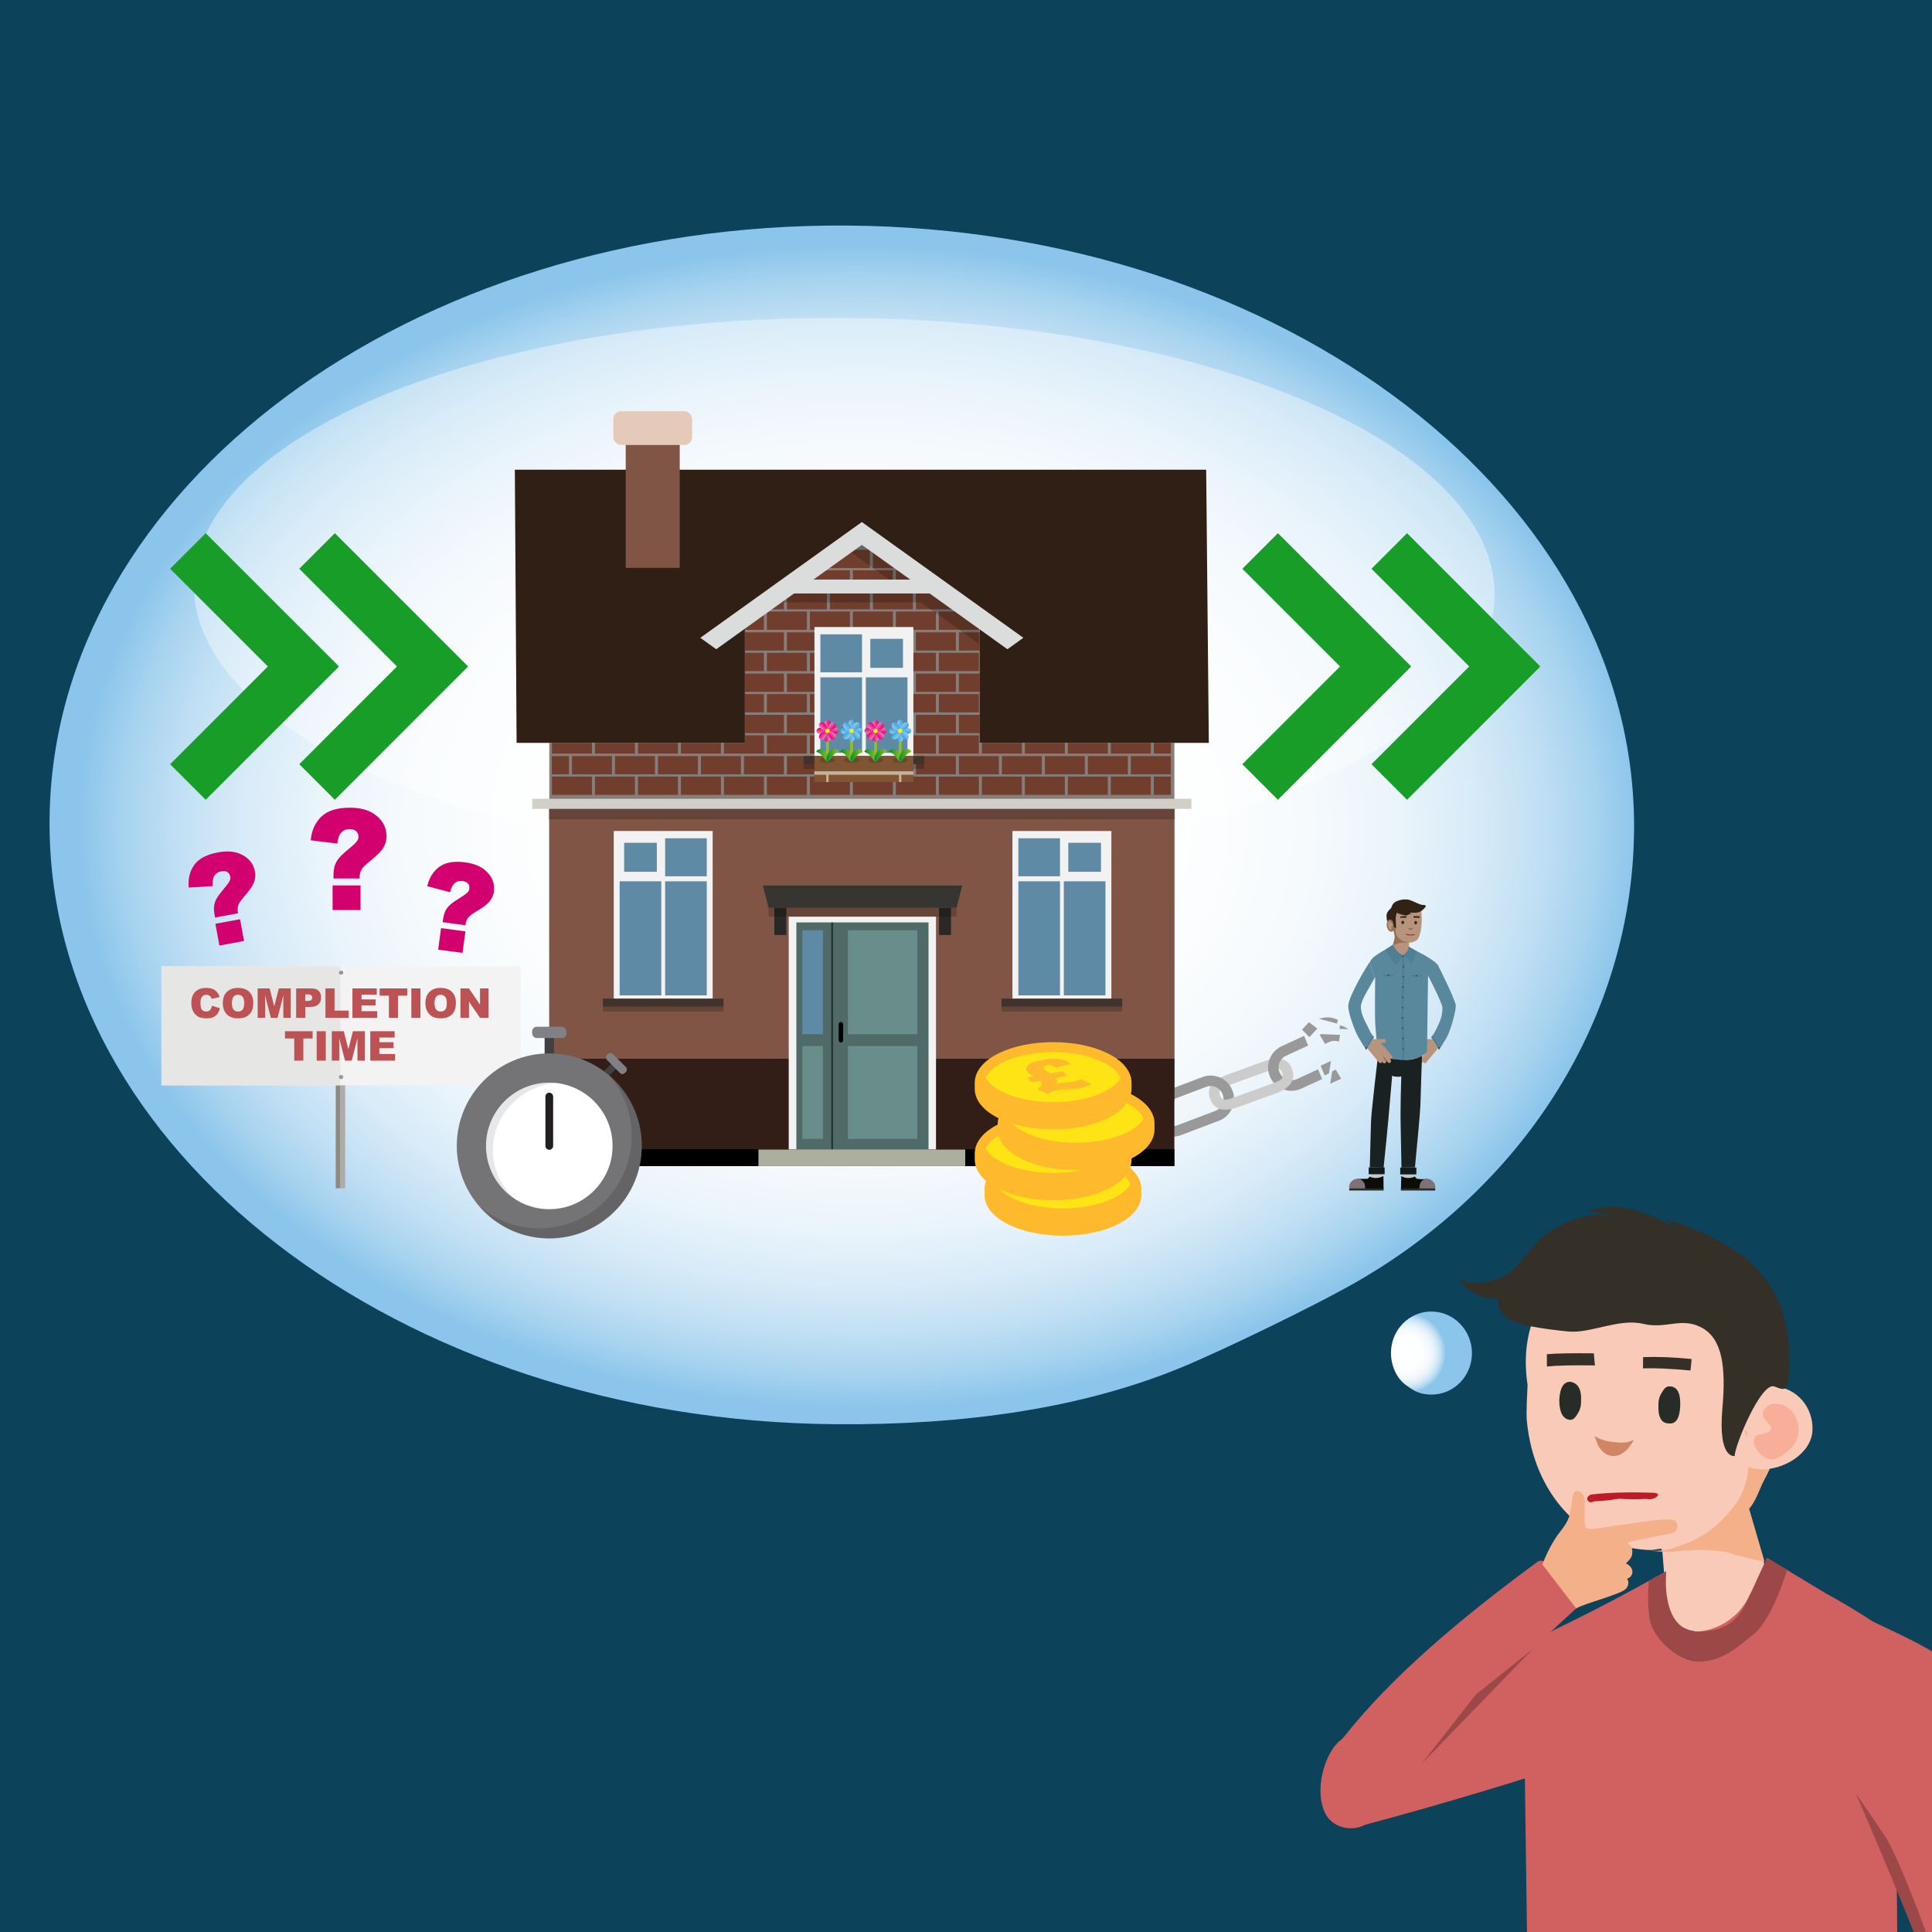 <?xml version="1.0" encoding="UTF-8"?><svg xmlns="http://www.w3.org/2000/svg" width="300" height="300" xmlns:xlink="http://www.w3.org/1999/xlink" viewBox="0 0 300 300"><defs><style>.cls-1{fill:#2f1f15;}.cls-1,.cls-2,.cls-3,.cls-4,.cls-5,.cls-6,.cls-7,.cls-8,.cls-9,.cls-10,.cls-11,.cls-12,.cls-13,.cls-14,.cls-15,.cls-16,.cls-17,.cls-18,.cls-19,.cls-20,.cls-21,.cls-22,.cls-23,.cls-24,.cls-25,.cls-26,.cls-27,.cls-28,.cls-29,.cls-30,.cls-31,.cls-32,.cls-33,.cls-34,.cls-35,.cls-36,.cls-37,.cls-38,.cls-39,.cls-40,.cls-41,.cls-42,.cls-43,.cls-44,.cls-45,.cls-46,.cls-47,.cls-48,.cls-49,.cls-50,.cls-51,.cls-52,.cls-53,.cls-54,.cls-55,.cls-56,.cls-57,.cls-58,.cls-59,.cls-60,.cls-61,.cls-62,.cls-63,.cls-64,.cls-65,.cls-66,.cls-67,.cls-68,.cls-69,.cls-70,.cls-71,.cls-72,.cls-73,.cls-74,.cls-75,.cls-76,.cls-77,.cls-78,.cls-79,.cls-80,.cls-81,.cls-82,.cls-83,.cls-84,.cls-85,.cls-86,.cls-87,.cls-88,.cls-89,.cls-90,.cls-91,.cls-92,.cls-93,.cls-94,.cls-95,.cls-96,.cls-97,.cls-98,.cls-99,.cls-100,.cls-101,.cls-102,.cls-103,.cls-104,.cls-105,.cls-106,.cls-107,.cls-108,.cls-109,.cls-110,.cls-111{stroke-width:0px;}.cls-1,.cls-5,.cls-6,.cls-10,.cls-13,.cls-14,.cls-23,.cls-24,.cls-25,.cls-26,.cls-27,.cls-31,.cls-32,.cls-34,.cls-39,.cls-40,.cls-41,.cls-49,.cls-57,.cls-59,.cls-60,.cls-61,.cls-64,.cls-66,.cls-71,.cls-73,.cls-76,.cls-78,.cls-79,.cls-82,.cls-85,.cls-86,.cls-91,.cls-94,.cls-95,.cls-96,.cls-101,.cls-102,.cls-103,.cls-104,.cls-106,.cls-107,.cls-108,.cls-111{fill-rule:evenodd;}.cls-2{fill:#999;}.cls-3{fill:#c7b299;}.cls-4{fill:#fcea0d;}.cls-5{fill:url(#linear-gradient-8);}.cls-6{fill:url(#linear-gradient-11);}.cls-7,.cls-26{fill:#422918;mix-blend-mode:multiply;opacity:.3;}.cls-8{opacity:.4;}.cls-8,.cls-55{fill:#fff;}.cls-9{fill:#977055;}.cls-10{fill:url(#linear-gradient-7);}.cls-11{fill:url(#linear-gradient-19);}.cls-12{fill:#d16060;}.cls-13{fill:url(#linear-gradient-16);}.cls-14{fill:#857e7b;}.cls-15{fill:#807178;}.cls-16{fill:#f3f3f3;}.cls-17{fill:#bd1b25;}.cls-112{opacity:.5;}.cls-18{fill:#0b0d06;}.cls-19{fill:#f4b089;}.cls-20{fill:#0c425a;}.cls-21{fill:#e6e7e8;}.cls-22{fill:#9d4848;}.cls-23{fill:url(#linear-gradient-18);}.cls-113{isolation:isolate;}.cls-25{fill:url(#linear-gradient-3);}.cls-27{fill:#f8ae99;}.cls-114,.cls-45,.cls-111{opacity:.2;}.cls-29{fill:#282e27;}.cls-30{fill:#bc5253;}.cls-31,.cls-56{fill:#dbdddc;}.cls-32{fill:url(#linear-gradient-28);}.cls-33{fill:#989898;}.cls-34{fill:url(#linear-gradient-35);}.cls-35{fill:#343027;}.cls-36{fill:#b8947c;}.cls-37{fill:#e6e6e5;}.cls-38{fill:#e5caba;}.cls-39{fill:url(#linear-gradient-31);}.cls-40{fill:url(#linear-gradient-37);}.cls-41{fill:#331e17;}.cls-42,.cls-48,.cls-115,.cls-116{fill:none;}.cls-43{fill:#d30170;}.cls-44{fill:#8f8a80;}.cls-46{fill:#747477;}.cls-47{fill:#1a2121;}.cls-117{clip-path:url(#clippath-1);}.cls-48{clip-rule:evenodd;}.cls-49{fill:url(#linear-gradient-23);}.cls-50{fill:url(#linear-gradient-40);}.cls-51{fill:#713e2d;}.cls-52{fill:#d08564;}.cls-53{fill:#ccc;}.cls-54{fill:#afaca8;}.cls-115{stroke:#231f20;stroke-linecap:round;stroke-linejoin:round;stroke-width:1.201px;}.cls-57{fill:url(#linear-gradient-17);}.cls-58{fill:url(#linear-gradient-20);}.cls-59{fill:url(#linear-gradient);}.cls-60{fill:#adaf9e;}.cls-61{fill:url(#linear-gradient-38);}.cls-62{fill:#5f8aa5;}.cls-63{fill:#41322b;}.cls-64{fill:url(#linear-gradient-13);}.cls-65{fill:#4f6a67;}.cls-66{fill:url(#linear-gradient-27);}.cls-67{fill:#bccad0;}.cls-68{fill:#59879c;}.cls-69{fill:url(#radial-gradient-2);}.cls-70{fill:url(#linear-gradient-39);}.cls-71{fill:url(#linear-gradient-2);}.cls-72{fill:#231f20;}.cls-73{fill:url(#linear-gradient-15);}.cls-118{clip-path:url(#clippath);}.cls-74{fill:#141919;}.cls-75{fill:url(#linear-gradient-9);}.cls-76{fill:url(#linear-gradient-5);}.cls-77{fill:url(#radial-gradient);}.cls-78{fill:url(#linear-gradient-24);}.cls-79{fill:#805546;}.cls-80{fill:#ffb92c;}.cls-81{fill:#292826;}.cls-82{fill:url(#linear-gradient-33);}.cls-83{fill:#4e7f94;}.cls-84{fill:#7f5533;}.cls-116{stroke:#93c01f;stroke-miterlimit:10;stroke-width:.432px;}.cls-85{fill:url(#linear-gradient-32);}.cls-86{fill:#facab8;}.cls-87{fill:url(#linear-gradient-30);}.cls-88{fill:#363e1d;}.cls-89{fill:url(#linear-gradient-29);}.cls-90{fill:#272c26;}.cls-91{fill:#d2cfc8;}.cls-92{fill:#698d8a;}.cls-93{fill:#373532;}.cls-94{fill:url(#linear-gradient-22);}.cls-95{fill:url(#linear-gradient-12);}.cls-96{fill:url(#linear-gradient-14);}.cls-97{fill:#404041;}.cls-98{fill:#808184;}.cls-99{fill:url(#linear-gradient-10);}.cls-100{fill:#302215;}.cls-101{fill:url(#linear-gradient-25);}.cls-102{fill:url(#linear-gradient-6);}.cls-103{fill:url(#linear-gradient-4);}.cls-104{fill:url(#linear-gradient-21);}.cls-105{fill:#f2f2f2;}.cls-106{fill:url(#linear-gradient-36);}.cls-107{fill:url(#linear-gradient-34);}.cls-108{fill:url(#linear-gradient-26);}.cls-109{fill:#179d28;}.cls-110{fill:#ffe415;}</style><radialGradient id="radial-gradient" cx="8813.321" cy="254.415" fx="8813.321" fy="254.415" r="1.942" gradientTransform="translate(-27895.188 -426.071) rotate(-.373) scale(3.189 3.22) skewX(.218)" gradientUnits="userSpaceOnUse"><stop offset="0" stop-color="#fff"/><stop offset=".415" stop-color="#fdfefe"/><stop offset=".576" stop-color="#f6fafd"/><stop offset=".692" stop-color="#eaf4fb"/><stop offset=".787" stop-color="#d8ebf8"/><stop offset=".87" stop-color="#c2e0f4"/><stop offset=".942" stop-color="#a7d3ef"/><stop offset="1" stop-color="#8bc5eb"/></radialGradient><radialGradient id="radial-gradient-2" cx="8439.498" cy="244.313" fx="8439.498" fy="244.313" r="24.522" gradientTransform="translate(41857.711 -444.788) rotate(-179.552) scale(4.943 -3.682) skewX(.104)" xlink:href="#radial-gradient"/><clipPath id="clippath"><polygon class="cls-48" points="152.138 115.351 152.138 94.989 133.822 82.773 115.658 95.275 115.658 115.351 85.293 115.351 85.293 124.189 182.357 124.189 182.357 120.528 182.357 115.351 152.138 115.351"/></clipPath><linearGradient id="linear-gradient" x1="143.799" y1="112.532" x2="144.758" y2="112.532" gradientTransform="translate(-15.78)" gradientUnits="userSpaceOnUse"><stop offset="0" stop-color="#ef87b5"/><stop offset=".406" stop-color="#ea4a9c"/><stop offset=".806" stop-color="#e61486"/><stop offset="1" stop-color="#e5007e"/></linearGradient><linearGradient id="linear-gradient-2" x1="5828.852" y1="3909.731" x2="5829.812" y2="3909.731" gradientTransform="translate(5957.83 4024.175) rotate(-180)" xlink:href="#linear-gradient"/><linearGradient id="linear-gradient-3" x1="1100.562" y1="4840.822" x2="1101.522" y2="4840.822" gradientTransform="translate(4970.276 -987.554) rotate(90)" xlink:href="#linear-gradient"/><linearGradient id="linear-gradient-4" x1="4872.089" y1="-818.559" x2="4873.048" y2="-818.559" gradientTransform="translate(946.101 4986.056) rotate(-90)" xlink:href="#linear-gradient"/><linearGradient id="linear-gradient-5" x1="-357.081" y1="2674.829" x2="-356.121" y2="2674.829" gradientTransform="translate(2272.719 -1526.423) rotate(45)" xlink:href="#linear-gradient"/><linearGradient id="linear-gradient-6" x1="6329.731" y1="1347.433" x2="6330.691" y2="1347.433" gradientTransform="translate(3651.178 5543.079) rotate(-135)" xlink:href="#linear-gradient"/><linearGradient id="linear-gradient-7" x1="3662.859" y1="5341.701" x2="3663.819" y2="5341.701" gradientTransform="translate(6496.699 1300.945) rotate(135)" xlink:href="#linear-gradient"/><linearGradient id="linear-gradient-8" x1="2309.791" y1="-1319.439" x2="2310.751" y2="-1319.439" gradientTransform="translate(-572.802 2679.404) rotate(-45)" xlink:href="#linear-gradient"/><linearGradient id="linear-gradient-9" x1="142.549" y1="117.281" x2="144.478" y2="117.281" gradientTransform="translate(-15.78)" gradientUnits="userSpaceOnUse"><stop offset="0" stop-color="#008d36"/><stop offset=".448" stop-color="#48a62a"/><stop offset=".82" stop-color="#7eb822"/><stop offset="1" stop-color="#93c01f"/></linearGradient><linearGradient id="linear-gradient-10" x1="144.079" y1="117.281" x2="146.008" y2="117.281" xlink:href="#linear-gradient-9"/><linearGradient id="linear-gradient-11" x1="147.528" y1="112.532" x2="148.487" y2="112.532" gradientTransform="translate(-15.78)" gradientUnits="userSpaceOnUse"><stop offset="0" stop-color="#9ccaee"/><stop offset=".25" stop-color="#7fc0ea"/><stop offset=".754" stop-color="#49aee2"/><stop offset="1" stop-color="#35a8e0"/></linearGradient><linearGradient id="linear-gradient-12" x1="5825.123" y1="3909.731" x2="5826.082" y2="3909.731" gradientTransform="translate(5957.83 4024.175) rotate(-180)" xlink:href="#linear-gradient-11"/><linearGradient id="linear-gradient-13" x1="1100.562" y1="4837.093" x2="1101.522" y2="4837.093" gradientTransform="translate(4970.276 -987.554) rotate(90)" xlink:href="#linear-gradient-11"/><linearGradient id="linear-gradient-14" x1="4872.089" y1="-814.83" x2="4873.048" y2="-814.83" gradientTransform="translate(946.101 4986.056) rotate(-90)" xlink:href="#linear-gradient-11"/><linearGradient id="linear-gradient-15" x1="-354.444" y1="2672.192" x2="-353.484" y2="2672.192" gradientTransform="translate(2272.719 -1526.423) rotate(45)" xlink:href="#linear-gradient-11"/><linearGradient id="linear-gradient-16" x1="6327.094" y1="1350.07" x2="6328.054" y2="1350.07" gradientTransform="translate(3651.178 5543.079) rotate(-135)" xlink:href="#linear-gradient-11"/><linearGradient id="linear-gradient-17" x1="3660.222" y1="5339.064" x2="3661.182" y2="5339.064" gradientTransform="translate(6496.699 1300.945) rotate(135)" xlink:href="#linear-gradient-11"/><linearGradient id="linear-gradient-18" x1="2312.428" y1="-1316.802" x2="2313.388" y2="-1316.802" gradientTransform="translate(-572.802 2679.404) rotate(-45)" xlink:href="#linear-gradient-11"/><linearGradient id="linear-gradient-19" x1="146.278" y1="117.281" x2="148.207" y2="117.281" xlink:href="#linear-gradient-9"/><linearGradient id="linear-gradient-20" x1="147.808" y1="117.281" x2="149.737" y2="117.281" xlink:href="#linear-gradient-9"/><linearGradient id="linear-gradient-21" x1="155.081" x2="156.041" xlink:href="#linear-gradient-11"/><linearGradient id="linear-gradient-22" x1="5817.569" y1="3909.731" x2="5818.529" y2="3909.731" gradientTransform="translate(5957.83 4024.175) rotate(-180)" xlink:href="#linear-gradient-11"/><linearGradient id="linear-gradient-23" x1="1100.562" y1="4829.539" x2="1101.522" y2="4829.539" gradientTransform="translate(4970.276 -987.554) rotate(90)" xlink:href="#linear-gradient-11"/><linearGradient id="linear-gradient-24" x1="4872.089" y1="-807.277" x2="4873.048" y2="-807.277" gradientTransform="translate(946.101 4986.056) rotate(-90)" xlink:href="#linear-gradient-11"/><linearGradient id="linear-gradient-25" x1="-349.103" y1="2666.851" x2="-348.143" y2="2666.851" gradientTransform="translate(2272.719 -1526.423) rotate(45)" xlink:href="#linear-gradient-11"/><linearGradient id="linear-gradient-26" x1="6321.753" y1="1355.411" x2="6322.713" y2="1355.411" gradientTransform="translate(3651.178 5543.079) rotate(-135)" xlink:href="#linear-gradient-11"/><linearGradient id="linear-gradient-27" x1="3654.881" y1="5333.723" x2="3655.841" y2="5333.723" gradientTransform="translate(6496.699 1300.945) rotate(135)" xlink:href="#linear-gradient-11"/><linearGradient id="linear-gradient-28" x1="2317.769" y1="-1311.461" x2="2318.729" y2="-1311.461" gradientTransform="translate(-572.802 2679.404) rotate(-45)" xlink:href="#linear-gradient-11"/><linearGradient id="linear-gradient-29" x1="153.831" y1="117.281" x2="155.76" y2="117.281" xlink:href="#linear-gradient-9"/><linearGradient id="linear-gradient-30" x1="155.362" y1="117.281" x2="157.291" y2="117.281" xlink:href="#linear-gradient-9"/><linearGradient id="linear-gradient-31" x1="151.257" x2="152.216" xlink:href="#linear-gradient"/><linearGradient id="linear-gradient-32" x1="5821.394" y1="3909.731" x2="5822.353" y2="3909.731" gradientTransform="translate(5957.83 4024.175) rotate(-180)" xlink:href="#linear-gradient"/><linearGradient id="linear-gradient-33" x1="1100.562" y1="4833.363" x2="1101.522" y2="4833.363" gradientTransform="translate(4970.276 -987.554) rotate(90)" xlink:href="#linear-gradient"/><linearGradient id="linear-gradient-34" x1="4872.089" y1="-811.101" x2="4873.048" y2="-811.101" gradientTransform="translate(946.101 4986.056) rotate(-90)" xlink:href="#linear-gradient"/><linearGradient id="linear-gradient-35" x1="-351.807" y1="2669.555" x2="-350.847" y2="2669.555" gradientTransform="translate(2272.719 -1526.423) rotate(45)" xlink:href="#linear-gradient"/><linearGradient id="linear-gradient-36" x1="6324.458" y1="1352.707" x2="6325.417" y2="1352.707" gradientTransform="translate(3651.178 5543.079) rotate(-135)" xlink:href="#linear-gradient"/><linearGradient id="linear-gradient-37" x1="3657.585" y1="5336.427" x2="3658.545" y2="5336.427" gradientTransform="translate(6496.699 1300.945) rotate(135)" xlink:href="#linear-gradient"/><linearGradient id="linear-gradient-38" x1="2315.065" y1="-1314.165" x2="2316.025" y2="-1314.165" gradientTransform="translate(-572.802 2679.404) rotate(-45)" xlink:href="#linear-gradient"/><linearGradient id="linear-gradient-39" x1="150.007" y1="117.281" x2="151.936" y2="117.281" xlink:href="#linear-gradient-9"/><linearGradient id="linear-gradient-40" x1="151.537" y1="117.281" x2="153.466" y2="117.281" xlink:href="#linear-gradient-9"/><clipPath id="clippath-1"><polygon class="cls-42" points="161.812 170.041 157.876 165.292 165.793 163.896 169.728 168.645 161.812 170.041"/></clipPath></defs><g class="cls-113"><g id="Layer_2"><rect class="cls-20" x="-5.376" y="-4.158" width="310.752" height="308.316"/></g><g id="Layer_1"><path class="cls-77" d="m219.553,215.898c.828.479,1.791.655,2.791.649,3.472-.023,6.257-2.928,6.221-6.488-.037-3.561-2.881-6.429-6.353-6.407s-6.257,2.928-6.221,6.488c.02,1.972.86,3.834,2.275,4.905.313.237.958.663,1.286.853Z"/><path class="cls-69" d="m184.349,211.954c-16.173,6.872-35.017,9.351-54.587,9.198-67.942-.532-122.592-42.629-122.065-94.026.527-51.398,56.032-92.632,123.974-92.101,67.942.532,122.592,42.629,122.065,94.026-.292,28.467-16.629,55.294-44.262,70.663-6.113,3.4-18.701,9.511-25.125,12.24Z"/><ellipse class="cls-8" cx="131.099" cy="91.611" rx="42.243" ry="100.984" transform="translate(38.503 222.015) rotate(-89.568)"/><path class="cls-53" d="m178.815,170.275l-6.24-.791c-1.985-.252-3.679.171-3.93,2.155-.001.008-.001.015-.002.022l1.617.205c.001-.008.001-.015.002-.022.139-1.093,1.016-.882,2.109-.743l6.24.791c1.093.139,1.995.153,1.857,1.246-.001.008-.002.015-.003.022l1.617.205c.001-.008.003-.015.003-.022.252-1.985-1.284-2.816-3.268-3.067Z"/><path class="cls-2" d="m169.634,175.035l-6.13,1.408c-1.95.448-3.901-.774-4.348-2.724s.774-3.901,2.724-4.348l6.13-1.408c1.95-.448,3.9.774,4.348,2.724s-.774,3.9-2.724,4.348Zm-7.39-4.076c-1.074.247-1.747,1.321-1.501,2.395s1.321,1.747,2.395,1.501l6.13-1.408c1.074-.247,1.747-1.321,1.5-2.395-.247-1.074-1.321-1.747-2.395-1.501l-6.13,1.408Z"/><path class="cls-53" d="m196.326,164.783l-5.912,2.147c-1.881.683-3.195,1.832-2.512,3.713.003.007.006.014.008.021l1.532-.556c-.003-.007-.006-.014-.008-.021-.376-1.036.5-1.248,1.536-1.625l5.912-2.147c1.036-.376,1.845-.775,2.221.26.003.007.005.014.007.021l1.532-.556c-.003-.007-.005-.014-.007-.021-.683-1.881-2.428-1.919-4.309-1.236Z"/><path class="cls-2" d="m189.273,174.034l-5.883,2.228c-1.871.709-3.97-.237-4.678-2.108-.709-1.871.237-3.97,2.108-4.678l5.883-2.228c1.871-.709,3.97.237,4.678,2.108.709,1.871-.237,3.97-2.108,4.678Zm-7.875-3.035c-1.031.39-1.552,1.546-1.161,2.577.39,1.031,1.546,1.552,2.577,1.161l5.883-2.228c1.031-.39,1.552-1.546,1.161-2.577-.39-1.031-1.546-1.552-2.577-1.161l-5.883,2.228Z"/><path class="cls-53" d="m178.352,173.926l-6.24-.791c-1.085-.138-1.976-.197-1.853-1.268l-1.617-.205c-.237,1.969,1.288,2.839,3.265,3.09l6.24.791c1.977.251,3.671-.212,3.933-2.178l-1.617-.205c-.148,1.068-1.025.903-2.111.766Z"/><polygon class="cls-42" points="204.199 160.066 203.864 160.05 203.943 160.184 204.199 160.066"/><polygon class="cls-42" points="203.864 160.05 202.134 159.971 202.499 160.849 203.943 160.184 203.864 160.05"/><polygon class="cls-42" points="205.735 168.612 205.957 167.245 205.293 167.551 205.735 168.612"/><path class="cls-2" d="m207.787,158.388c-.731-.381-1.595-.517-2.46-.324l-.564.126,2.811.742.213-.544Z"/><path class="cls-2" d="m209.358,159.83c-.38-.295-.814-.512-1.274-.639l-.094.576,1.368.062Z"/><path class="cls-2" d="m205.753,162.098l.63-.29c.5-.23,1.047-.236,1.527-.059l.17-1.047-2.904-.132-.256.118.833,1.411Z"/><polygon class="cls-2" points="206.869 166.344 206.553 168.283 208.248 167.502 207.415 166.092 206.869 166.344"/><polygon class="cls-2" points="205.068 165.484 205.695 166.989 206.36 166.683 206.675 164.743 205.068 165.484"/><polygon class="cls-2" points="204.561 159.719 203.258 158.725 202.171 159.885 203.318 161.043 204.561 159.719"/><path class="cls-2" d="m201.366,167.566c-1.001.461-2.19.022-2.651-.979-.461-1.001-.022-2.19.979-2.651l3.434-1.582-.627-1.505-3.488,1.607c-1.817.837-2.614,2.997-1.777,4.814.837,1.817,2.997,2.614,4.814,1.777l3.245-1.495-.627-1.505-3.3,1.52Z"/><path class="cls-53" d="m197.582,168.242l-5.912,2.147c-1.028.373-1.848.727-2.228-.282l-1.532.556c.688,1.859,2.443,1.938,4.316,1.257l5.912-2.147c1.873-.68,3.169-1.866,2.504-3.734l-1.532.556c.356,1.018-.499,1.272-1.528,1.646Z"/><polygon class="cls-14" points="182.357 147.869 182.357 115.351 85.293 115.351 85.293 170.87 182.357 170.87 182.357 147.869"/><polygon class="cls-79" points="182.357 151.767 182.357 124.759 85.293 124.759 85.293 170.87 182.357 170.87 182.357 151.767"/><polygon class="cls-91" points="185.003 124.036 185.003 125.604 82.647 125.604 82.647 124.036 101.998 124.036 185.003 124.036 185.003 124.036"/><rect class="cls-45" x="85.203" y="125.604" width="97.244" height="1.624"/><polygon class="cls-1" points="187.705 115.351 80.218 115.351 79.944 72.939 187.296 72.939 187.705 115.351 187.705 115.351"/><polygon class="cls-41" points="182.357 181.07 182.357 164.399 85.293 164.399 85.293 181.07 182.357 181.07 182.357 181.07"/><polygon class="cls-24" points="182.357 181.07 182.357 178.44 85.293 178.44 85.293 181.07 182.357 181.07 182.357 181.07"/><polygon class="cls-79" points="105.548 66.478 97.163 66.478 97.163 88.177 105.548 88.177 105.548 66.478 105.548 66.478"/><rect class="cls-38" x="95.236" y="63.856" width="12.237" height="5.243" rx="1.203" ry="1.203"/><rect class="cls-105" x="95.303" y="129.036" width="15.361" height="26.654"/><rect class="cls-62" x="96.917" y="130.866" width="5.074" height="4.505"/><rect class="cls-62" x="96.221" y="136.846" width="6.467" height="17.713"/><rect class="cls-62" x="103.28" y="130.167" width="6.467" height="5.903"/><rect class="cls-62" x="103.28" y="136.846" width="6.467" height="17.713"/><rect class="cls-63" x="93.616" y="155.059" width="18.735" height="1.263"/><rect class="cls-45" x="93.616" y="156.322" width="18.735" height=".767"/><rect class="cls-105" x="157.212" y="129.036" width="15.361" height="26.654" transform="translate(329.784 284.727) rotate(-180)"/><rect class="cls-62" x="165.885" y="130.866" width="5.074" height="4.505"/><rect class="cls-62" x="165.188" y="136.846" width="6.467" height="17.713"/><rect class="cls-62" x="158.129" y="130.167" width="6.467" height="5.903"/><rect class="cls-62" x="158.129" y="136.846" width="6.467" height="17.713"/><rect class="cls-63" x="155.525" y="155.059" width="18.735" height="1.263" transform="translate(329.784 311.381) rotate(-180)"/><rect class="cls-45" x="155.525" y="156.322" width="18.735" height=".767" transform="translate(329.784 313.411) rotate(-180)"/><rect class="cls-105" x="122.474" y="142.346" width="22.868" height="36.15" transform="translate(267.815 320.841) rotate(-180)"/><g id="Symbol_9_0_Layer2_0_MEMBER_8_MEMBER_12_MEMBER_0_FILL"><path class="cls-65" d="m144.181,143.236h-20.523s0,35.261,0,35.261h20.523s0-35.261,0-35.261Z"/></g><g id="Symbol_9_0_Layer2_0_MEMBER_8_MEMBER_12_MEMBER_2_MEMBER_1_FILL"><path class="cls-92" d="m142.436,176.847v-14.422h-10.775s0,14.422,0,14.422h10.775Z"/></g><g id="Symbol_9_0_Layer2_0_MEMBER_8_MEMBER_12_MEMBER_2_MEMBER_1_FILL-2"><path class="cls-92" d="m142.436,160.594v-16.147h-10.775s0,16.147,0,16.147h10.775Z"/></g><g class="cls-112"><g id="Symbol_9_0_Layer2_0_MEMBER_8_MEMBER_12_MEMBER_2_MEMBER_1_FILL-3"><path class="cls-28" d="m129.364,178.496v-35.261s-.29,0-.29,0v35.261s.29,0,.29,0Z"/></g></g><polygon class="cls-60" points="117.77 181.07 117.77 178.496 149.88 178.496 149.88 181.07 117.77 181.07 117.77 181.07"/><rect class="cls-28" x="130.227" y="158.686" width=".685" height="3.196" rx=".342" ry=".342" transform="translate(261.139 320.567) rotate(-180)"/><g id="Symbol_9_0_Layer2_0_MEMBER_8_MEMBER_12_MEMBER_2_MEMBER_1_FILL-4"><path class="cls-92" d="m124.593,176.847v-14.422h3.187v14.422h-3.187Z"/></g><g id="Symbol_9_0_Layer2_0_MEMBER_8_MEMBER_12_MEMBER_2_MEMBER_1_FILL-5"><path class="cls-62" d="m124.593,160.593v-16.147h3.187v16.147h-3.187Z"/></g><polygon class="cls-93" points="118.453 137.501 149.422 137.501 148.53 140.954 119.346 140.954 118.453 137.501"/><rect class="cls-81" x="145.811" y="140.954" width="1.861" height="4.228" transform="translate(293.482 286.136) rotate(-180)"/><rect class="cls-81" x="120.239" y="140.954" width="1.861" height="4.228" transform="translate(242.338 286.136) rotate(-180)"/><rect class="cls-45" x="119.346" y="140.954" width="29.184" height="1.368" transform="translate(267.876 283.276) rotate(-180)"/><polygon class="cls-14" points="152.138 118.336 115.658 118.336 115.658 95.275 133.822 82.773 152.138 94.989 152.138 118.336"/><g class="cls-118"><rect class="cls-51" x="85.691" y="85.373" width="2.663" height="2.838"/><rect class="cls-51" x="88.814" y="85.373" width="6.215" height="2.838"/><rect class="cls-51" x="95.489" y="85.373" width="6.215" height="2.838"/><rect class="cls-51" x="102.165" y="85.373" width="6.215" height="2.838"/><rect class="cls-51" x="108.84" y="85.373" width="6.215" height="2.838"/><rect class="cls-51" x="115.516" y="85.373" width="6.215" height="2.838"/><rect class="cls-51" x="122.191" y="85.373" width="6.215" height="2.838"/><rect class="cls-51" x="128.866" y="85.373" width="6.215" height="2.838"/><rect class="cls-51" x="135.542" y="85.373" width="6.215" height="2.838"/><rect class="cls-51" x="142.217" y="85.373" width="6.215" height="2.838"/><rect class="cls-51" x="148.893" y="85.373" width="6.215" height="2.838"/><rect class="cls-51" x="155.568" y="85.373" width="6.215" height="2.838"/><rect class="cls-51" x="162.243" y="85.373" width="6.215" height="2.838"/><rect class="cls-51" x="168.919" y="85.373" width="6.215" height="2.838"/><rect class="cls-51" x="175.594" y="85.373" width="6.215" height="2.838"/><rect class="cls-51" x="85.706" y="88.555" width="6.215" height="2.838"/><rect class="cls-51" x="92.382" y="88.555" width="6.215" height="2.838"/><rect class="cls-51" x="99.057" y="88.555" width="6.215" height="2.838"/><rect class="cls-51" x="105.733" y="88.555" width="6.215" height="2.838"/><rect class="cls-51" x="112.408" y="88.555" width="6.215" height="2.838"/><rect class="cls-51" x="119.083" y="88.555" width="6.215" height="2.838"/><rect class="cls-51" x="125.759" y="88.555" width="6.215" height="2.838"/><rect class="cls-51" x="132.434" y="88.555" width="6.215" height="2.838"/><rect class="cls-51" x="139.11" y="88.555" width="6.215" height="2.838"/><rect class="cls-51" x="145.785" y="88.555" width="6.215" height="2.838"/><rect class="cls-51" x="152.46" y="88.555" width="6.215" height="2.838"/><rect class="cls-51" x="159.136" y="88.555" width="6.215" height="2.838"/><rect class="cls-51" x="165.811" y="88.555" width="6.215" height="2.838"/><rect class="cls-51" x="172.487" y="88.555" width="6.215" height="2.838"/><rect class="cls-51" x="179.162" y="88.555" width="2.647" height="2.838"/><rect class="cls-51" x="85.691" y="91.779" width="2.663" height="2.838"/><rect class="cls-51" x="88.814" y="91.779" width="6.215" height="2.838"/><rect class="cls-51" x="95.489" y="91.779" width="6.215" height="2.838"/><rect class="cls-51" x="102.165" y="91.779" width="6.215" height="2.838"/><rect class="cls-51" x="108.84" y="91.779" width="6.215" height="2.838"/><rect class="cls-51" x="115.516" y="91.779" width="6.215" height="2.838"/><rect class="cls-51" x="122.191" y="91.779" width="6.215" height="2.838"/><rect class="cls-51" x="128.866" y="91.779" width="6.215" height="2.838"/><rect class="cls-51" x="135.542" y="91.779" width="6.215" height="2.838"/><rect class="cls-51" x="142.217" y="91.779" width="6.215" height="2.838"/><rect class="cls-51" x="148.893" y="91.779" width="6.215" height="2.838"/><rect class="cls-51" x="155.568" y="91.779" width="6.215" height="2.838"/><rect class="cls-51" x="162.243" y="91.779" width="6.215" height="2.838"/><rect class="cls-51" x="168.919" y="91.779" width="6.215" height="2.838"/><rect class="cls-51" x="175.594" y="91.779" width="6.215" height="2.838"/><rect class="cls-51" x="85.706" y="94.962" width="6.215" height="2.838"/><rect class="cls-51" x="92.382" y="94.962" width="6.215" height="2.838"/><rect class="cls-51" x="99.057" y="94.962" width="6.215" height="2.838"/><rect class="cls-51" x="105.733" y="94.962" width="6.215" height="2.838"/><rect class="cls-51" x="112.408" y="94.962" width="6.215" height="2.838"/><rect class="cls-51" x="119.083" y="94.962" width="6.215" height="2.838"/><rect class="cls-51" x="125.759" y="94.962" width="6.215" height="2.838"/><rect class="cls-51" x="132.434" y="94.962" width="6.215" height="2.838"/><rect class="cls-51" x="139.11" y="94.962" width="6.215" height="2.838"/><rect class="cls-51" x="145.785" y="94.962" width="6.215" height="2.838"/><rect class="cls-51" x="152.46" y="94.962" width="6.215" height="2.838"/><rect class="cls-51" x="159.136" y="94.962" width="6.215" height="2.838"/><rect class="cls-51" x="165.811" y="94.962" width="6.215" height="2.838"/><rect class="cls-51" x="172.487" y="94.962" width="6.215" height="2.838"/><rect class="cls-51" x="179.162" y="94.962" width="2.647" height="2.838"/><rect class="cls-51" x="85.691" y="98.186" width="2.663" height="2.838"/><rect class="cls-51" x="88.814" y="98.186" width="6.215" height="2.838"/><rect class="cls-51" x="95.489" y="98.186" width="6.215" height="2.838"/><rect class="cls-51" x="102.165" y="98.186" width="6.215" height="2.838"/><rect class="cls-51" x="108.84" y="98.186" width="6.215" height="2.838"/><rect class="cls-51" x="115.516" y="98.186" width="6.215" height="2.838"/><rect class="cls-51" x="122.191" y="98.186" width="6.215" height="2.838"/><rect class="cls-51" x="128.866" y="98.186" width="6.215" height="2.838"/><rect class="cls-51" x="135.542" y="98.186" width="6.215" height="2.838"/><rect class="cls-51" x="142.217" y="98.186" width="6.215" height="2.838"/><rect class="cls-51" x="148.893" y="98.186" width="6.215" height="2.838"/><rect class="cls-51" x="155.568" y="98.186" width="6.215" height="2.838"/><rect class="cls-51" x="162.243" y="98.186" width="6.215" height="2.838"/><rect class="cls-51" x="168.919" y="98.186" width="6.215" height="2.838"/><rect class="cls-51" x="175.594" y="98.186" width="6.215" height="2.838"/><rect class="cls-51" x="85.706" y="101.368" width="6.215" height="2.838"/><rect class="cls-51" x="92.382" y="101.368" width="6.215" height="2.838"/><rect class="cls-51" x="99.057" y="101.368" width="6.215" height="2.838"/><rect class="cls-51" x="105.733" y="101.368" width="6.215" height="2.838"/><rect class="cls-51" x="112.408" y="101.368" width="6.215" height="2.838"/><rect class="cls-51" x="119.083" y="101.368" width="6.215" height="2.838"/><rect class="cls-51" x="125.759" y="101.368" width="6.215" height="2.838"/><rect class="cls-51" x="132.434" y="101.368" width="6.215" height="2.838"/><rect class="cls-51" x="139.11" y="101.368" width="6.215" height="2.838"/><rect class="cls-51" x="145.785" y="101.368" width="6.215" height="2.838"/><rect class="cls-51" x="152.46" y="101.368" width="6.215" height="2.838"/><rect class="cls-51" x="159.136" y="101.368" width="6.215" height="2.838"/><rect class="cls-51" x="165.811" y="101.368" width="6.215" height="2.838"/><rect class="cls-51" x="172.487" y="101.368" width="6.215" height="2.838"/><rect class="cls-51" x="179.162" y="101.368" width="2.647" height="2.838"/><rect class="cls-51" x="85.691" y="104.593" width="2.663" height="2.838"/><rect class="cls-51" x="88.814" y="104.593" width="6.215" height="2.838"/><rect class="cls-51" x="95.489" y="104.593" width="6.215" height="2.838"/><rect class="cls-51" x="102.165" y="104.593" width="6.215" height="2.838"/><rect class="cls-51" x="108.84" y="104.593" width="6.215" height="2.838"/><rect class="cls-51" x="115.516" y="104.593" width="6.215" height="2.838"/><rect class="cls-51" x="122.191" y="104.593" width="6.215" height="2.838"/><rect class="cls-51" x="128.866" y="104.593" width="6.215" height="2.838"/><rect class="cls-51" x="135.542" y="104.593" width="6.215" height="2.838"/><rect class="cls-51" x="142.217" y="104.593" width="6.215" height="2.838"/><rect class="cls-51" x="148.893" y="104.593" width="6.215" height="2.838"/><rect class="cls-51" x="155.568" y="104.593" width="6.215" height="2.838"/><rect class="cls-51" x="162.243" y="104.593" width="6.215" height="2.838"/><rect class="cls-51" x="168.919" y="104.593" width="6.215" height="2.838"/><rect class="cls-51" x="175.594" y="104.593" width="6.215" height="2.838"/><rect class="cls-51" x="85.706" y="107.775" width="6.215" height="2.838"/><rect class="cls-51" x="92.382" y="107.775" width="6.215" height="2.838"/><rect class="cls-51" x="99.057" y="107.775" width="6.215" height="2.838"/><rect class="cls-51" x="105.733" y="107.775" width="6.215" height="2.838"/><rect class="cls-51" x="112.408" y="107.775" width="6.215" height="2.838"/><rect class="cls-51" x="119.083" y="107.775" width="6.215" height="2.838"/><rect class="cls-51" x="125.759" y="107.775" width="6.215" height="2.838"/><rect class="cls-51" x="132.434" y="107.775" width="6.215" height="2.838"/><rect class="cls-51" x="139.11" y="107.775" width="6.215" height="2.838"/><rect class="cls-51" x="145.785" y="107.775" width="6.215" height="2.838"/><rect class="cls-51" x="152.46" y="107.775" width="6.215" height="2.838"/><rect class="cls-51" x="159.136" y="107.775" width="6.215" height="2.838"/><rect class="cls-51" x="165.811" y="107.775" width="6.215" height="2.838"/><rect class="cls-51" x="172.487" y="107.775" width="6.215" height="2.838"/><rect class="cls-51" x="179.162" y="107.775" width="2.647" height="2.838"/><rect class="cls-51" x="85.691" y="111" width="2.663" height="2.838"/><rect class="cls-51" x="88.814" y="111" width="6.215" height="2.838"/><rect class="cls-51" x="95.489" y="111" width="6.215" height="2.838"/><rect class="cls-51" x="102.165" y="111" width="6.215" height="2.838"/><rect class="cls-51" x="108.84" y="111" width="6.215" height="2.838"/><rect class="cls-51" x="115.516" y="111" width="6.215" height="2.838"/><rect class="cls-51" x="122.191" y="111" width="6.215" height="2.838"/><rect class="cls-51" x="128.866" y="111" width="6.215" height="2.838"/><rect class="cls-51" x="135.542" y="111" width="6.215" height="2.838"/><rect class="cls-51" x="142.217" y="111" width="6.215" height="2.838"/><rect class="cls-51" x="148.893" y="111" width="6.215" height="2.838"/><rect class="cls-51" x="155.568" y="111" width="6.215" height="2.838"/><rect class="cls-51" x="162.243" y="111" width="6.215" height="2.838"/><rect class="cls-51" x="168.919" y="111" width="6.215" height="2.838"/><rect class="cls-51" x="175.594" y="111" width="6.215" height="2.838"/><rect class="cls-51" x="85.706" y="114.182" width="6.215" height="2.838"/><rect class="cls-51" x="92.382" y="114.182" width="6.215" height="2.838"/><rect class="cls-51" x="99.057" y="114.182" width="6.215" height="2.838"/><rect class="cls-51" x="105.733" y="114.182" width="6.215" height="2.838"/><rect class="cls-51" x="112.408" y="114.182" width="6.215" height="2.838"/><rect class="cls-51" x="119.083" y="114.182" width="6.215" height="2.838"/><rect class="cls-51" x="125.759" y="114.182" width="6.215" height="2.838"/><rect class="cls-51" x="132.434" y="114.182" width="6.215" height="2.838"/><rect class="cls-51" x="139.11" y="114.182" width="6.215" height="2.838"/><rect class="cls-51" x="145.785" y="114.182" width="6.215" height="2.838"/><rect class="cls-51" x="152.46" y="114.182" width="6.215" height="2.838"/><rect class="cls-51" x="159.136" y="114.182" width="6.215" height="2.838"/><rect class="cls-51" x="165.811" y="114.182" width="6.215" height="2.838"/><rect class="cls-51" x="172.487" y="114.182" width="6.215" height="2.838"/><rect class="cls-51" x="179.162" y="114.182" width="2.647" height="2.838"/><rect class="cls-51" x="85.691" y="117.406" width="2.663" height="2.838"/><rect class="cls-51" x="88.814" y="117.406" width="6.215" height="2.838"/><rect class="cls-51" x="95.489" y="117.406" width="6.215" height="2.838"/><rect class="cls-51" x="102.165" y="117.406" width="6.215" height="2.838"/><rect class="cls-51" x="108.84" y="117.406" width="6.215" height="2.838"/><rect class="cls-51" x="115.516" y="117.406" width="6.215" height="2.838"/><rect class="cls-51" x="122.191" y="117.406" width="6.215" height="2.838"/><rect class="cls-51" x="128.866" y="117.406" width="6.215" height="2.838"/><rect class="cls-51" x="135.542" y="117.406" width="6.215" height="2.838"/><rect class="cls-51" x="142.217" y="117.406" width="6.215" height="2.838"/><rect class="cls-51" x="148.893" y="117.406" width="6.215" height="2.838"/><rect class="cls-51" x="155.568" y="117.406" width="6.215" height="2.838"/><rect class="cls-51" x="162.243" y="117.406" width="6.215" height="2.838"/><rect class="cls-51" x="168.919" y="117.406" width="6.215" height="2.838"/><rect class="cls-51" x="175.594" y="117.406" width="6.215" height="2.838"/><rect class="cls-51" x="85.706" y="120.588" width="6.215" height="2.838"/><rect class="cls-51" x="92.382" y="120.588" width="6.215" height="2.838"/><rect class="cls-51" x="99.057" y="120.588" width="6.215" height="2.838"/><rect class="cls-51" x="105.733" y="120.588" width="6.215" height="2.838"/><rect class="cls-51" x="112.408" y="120.588" width="6.215" height="2.838"/><rect class="cls-51" x="119.083" y="120.588" width="6.215" height="2.838"/><rect class="cls-51" x="125.759" y="120.588" width="6.215" height="2.838"/><rect class="cls-51" x="132.434" y="120.588" width="6.215" height="2.838"/><rect class="cls-51" x="139.11" y="120.588" width="6.215" height="2.838"/><rect class="cls-51" x="145.785" y="120.588" width="6.215" height="2.838"/><rect class="cls-51" x="152.46" y="120.588" width="6.215" height="2.838"/><rect class="cls-51" x="159.136" y="120.588" width="6.215" height="2.838"/><rect class="cls-51" x="165.811" y="120.588" width="6.215" height="2.838"/><rect class="cls-51" x="172.487" y="120.588" width="6.215" height="2.838"/><rect class="cls-51" x="179.162" y="120.588" width="2.647" height="2.838"/></g><path class="cls-111" d="m152.005,96.215l-3.729-2.673h0-0s-14.738-10.564-14.738-10.564l-1.935,2.399,8.228,5.898c-6.546-.003-17.883-.007-18.162.002l-2.377,2.265h23.702l9.012,6.46v-3.786Z"/><polygon class="cls-31" points="158.907 99.039 133.834 81.067 133.825 81.073 133.816 81.067 108.743 99.039 111.217 100.813 133.825 84.607 156.432 100.813 158.907 99.039"/><rect class="cls-56" x="123.037" y="89.996" width="22.223" height="2.158"/><rect class="cls-105" x="126.468" y="97.366" width="15.361" height="20.665" transform="translate(268.297 215.397) rotate(-180)"/><rect class="cls-62" x="135.141" y="99.196" width="5.074" height="4.505"/><rect class="cls-62" x="134.445" y="105.176" width="6.467" height="11.725"/><rect class="cls-62" x="127.386" y="98.496" width="6.467" height="5.903"/><rect class="cls-62" x="127.386" y="105.176" width="6.467" height="11.725"/><rect class="cls-63" x="124.781" y="117.4" width="18.735" height="1.263" transform="translate(268.297 236.062) rotate(-180)"/><rect class="cls-45" x="124.781" y="118.662" width="18.735" height=".767" transform="translate(268.297 238.091) rotate(-180)"/><rect class="cls-84" x="126.45" y="117.398" width="15.379" height="1.288"/><ellipse class="cls-7" cx="128.483" cy="118.019" rx="1.202" ry=".442"/><line class="cls-116" x1="128.498" y1="113.488" x2="128.498" y2="118.042"/><path class="cls-59" d="m128.978,112.379c0,.337-.215.917-.48.917s-.48-.58-.48-.917.215-.611.48-.611.48.274.48.611Z"/><path class="cls-71" d="m128.018,114.597c0-.337.215-.917.48-.917s.48.58.48.917-.215.611-.48.611-.48-.274-.48-.611Z"/><path class="cls-25" d="m129.608,113.968c-.337,0-.917-.215-.917-.48s.58-.48.917-.48.611.215.611.48-.274.48-.611.48Z"/><path class="cls-103" d="m127.389,113.008c.337,0,.917.215.917.48s-.58.48-.917.48-.611-.215-.611-.48.274-.48.611-.48Z"/><path class="cls-76" d="m129.622,113.043c-.239.239-.8.497-.988.309s.071-.749.309-.988.584-.28.771-.093.146.533-.093.771Z"/><path class="cls-102" d="m127.374,113.933c.239-.239.8-.497.988-.309s-.071.749-.309.988-.584.28-.771.093-.146-.533.093-.771Z"/><path class="cls-10" d="m128.943,114.612c-.239-.239-.497-.8-.309-.988s.749.071.988.309.28.584.093.771-.533.146-.771-.093Z"/><path class="cls-5" d="m128.053,112.364c.239.239.497.8.309.988s-.749-.071-.988-.309-.28-.584-.093-.771.533-.146.771.093Z"/><circle class="cls-4" cx="128.498" cy="113.488" r=".344"/><path class="cls-75" d="m128.185,116.643c.438.592.633,1.289.435,1.557s-.515-.265-.953-.857-1.058-.482-.86-.749.94-.543,1.378.049Z"/><path class="cls-99" d="m128.811,116.643c-.438.592-.633,1.289-.435,1.557s.515-.265.953-.857,1.058-.482.86-.749-.94-.543-1.378.049Z"/><ellipse class="cls-7" cx="132.227" cy="118.019" rx="1.202" ry=".442"/><line class="cls-116" x1="132.227" y1="113.488" x2="132.227" y2="118.042"/><path class="cls-6" d="m132.707,112.379c0,.337-.215.917-.48.917s-.48-.58-.48-.917.215-.611.48-.611.48.274.48.611Z"/><path class="cls-95" d="m131.748,114.597c0-.337.215-.917.48-.917s.48.58.48.917-.215.611-.48.611-.48-.274-.48-.611Z"/><path class="cls-64" d="m133.337,113.968c-.337,0-.917-.215-.917-.48s.58-.48.917-.48c.337,0,.611.215.611.48s-.274.48-.611.48Z"/><path class="cls-96" d="m131.118,113.008c.337,0,.917.215.917.48s-.58.48-.917.48-.611-.215-.611-.48.274-.48.611-.48Z"/><path class="cls-73" d="m133.351,113.043c-.239.239-.8.497-.988.309s.071-.749.309-.988.584-.28.771-.093.146.533-.093.771Z"/><path class="cls-13" d="m131.104,113.933c.239-.239.8-.497.988-.309s-.071.749-.309.988-.584.28-.771.093-.146-.533.093-.771Z"/><path class="cls-57" d="m132.673,114.612c-.239-.239-.497-.8-.309-.988s.749.071.988.309.28.584.093.771-.533.146-.771-.093Z"/><path class="cls-23" d="m131.782,112.364c.239.239.497.8.309.988s-.749-.071-.988-.309-.28-.584-.093-.771.533-.146.771.093Z"/><circle class="cls-4" cx="132.227" cy="113.488" r=".344"/><path class="cls-11" d="m131.914,116.643c.438.592.633,1.289.435,1.557s-.515-.265-.953-.857-1.058-.482-.86-.749.94-.543,1.378.049Z"/><path class="cls-58" d="m132.541,116.643c-.438.592-.633,1.289-.435,1.557s.515-.265.953-.857,1.058-.482.86-.749c-.198-.268-.94-.543-1.378.049Z"/><path class="cls-26" d="m140.983,118.019c0,.244-.538.442-1.202.442s-1.202-.198-1.202-.442.538-.442,1.202-.442,1.202.198,1.202.442Z"/><line class="cls-116" x1="139.781" y1="113.488" x2="139.781" y2="118.042"/><path class="cls-104" d="m140.261,112.379c0,.337-.215.917-.48.917s-.48-.58-.48-.917.215-.611.48-.611.48.274.48.611Z"/><path class="cls-94" d="m139.301,114.597c0-.337.215-.917.48-.917s.48.58.48.917-.215.611-.48.611-.48-.274-.48-.611Z"/><path class="cls-49" d="m140.89,113.968c-.337,0-.917-.215-.917-.48s.58-.48.917-.48c.337,0,.611.215.611.48s-.274.48-.611.48Z"/><path class="cls-78" d="m138.671,113.008c.337,0,.917.215.917.48s-.58.48-.917.48-.611-.215-.611-.48c0-.265.274-.48.611-.48Z"/><path class="cls-101" d="m140.905,113.043c-.239.239-.8.497-.988.309s.071-.749.309-.988.584-.28.771-.093.146.533-.093.771Z"/><path class="cls-108" d="m138.657,113.933c.239-.239.8-.497.988-.309s-.071.749-.309.988-.584.28-.771.093-.146-.533.093-.771Z"/><path class="cls-66" d="m140.226,114.612c-.239-.239-.497-.8-.309-.988s.749.071.988.309.28.584.093.771-.533.146-.771-.093Z"/><path class="cls-32" d="m139.336,112.364c.239.239.497.8.309.988s-.749-.071-.988-.309-.28-.584-.093-.771.533-.146.771.093Z"/><circle class="cls-4" cx="139.781" cy="113.488" r=".344"/><path class="cls-89" d="m139.468,116.643c.438.592.633,1.289.435,1.557s-.515-.265-.953-.857-1.058-.482-.86-.749.94-.543,1.378.049Z"/><path class="cls-87" d="m140.094,116.643c-.438.592-.633,1.289-.435,1.557s.515-.265.953-.857,1.058-.482.86-.749-.94-.543-1.378.049Z"/><path class="cls-26" d="m137.159,118.019c0,.244-.538.442-1.202.442-.664,0-1.202-.198-1.202-.442,0-.244.538-.442,1.202-.442.664,0,1.202.198,1.202.442Z"/><line class="cls-116" x1="135.957" y1="113.488" x2="135.957" y2="118.042"/><path class="cls-39" d="m136.436,112.379c0,.337-.215.917-.48.917s-.48-.58-.48-.917.215-.611.48-.611.48.274.48.611Z"/><path class="cls-85" d="m135.477,114.597c0-.337.215-.917.48-.917s.48.58.48.917-.215.611-.48.611-.48-.274-.48-.611Z"/><path class="cls-82" d="m137.066,113.968c-.337,0-.917-.215-.917-.48s.58-.48.917-.48.611.215.611.48-.274.48-.611.48Z"/><path class="cls-107" d="m134.847,113.008c.337,0,.917.215.917.48,0,.265-.58.48-.917.48s-.611-.215-.611-.48.274-.48.611-.48Z"/><path class="cls-34" d="m137.08,113.043c-.239.239-.8.497-.988.309s.071-.749.309-.988.584-.28.771-.093.146.533-.093.771Z"/><path class="cls-106" d="m134.833,113.933c.239-.239.8-.497.988-.309s-.071.749-.309.988c-.239.239-.584.28-.771.093s-.146-.533.093-.771Z"/><path class="cls-40" d="m136.402,114.612c-.239-.239-.497-.8-.309-.988s.749.071.988.309.28.584.093.771-.533.146-.771-.093Z"/><path class="cls-61" d="m135.511,112.364c.239.239.497.8.309.988s-.749-.071-.988-.309-.28-.584-.093-.771.533-.146.771.093Z"/><circle class="cls-4" cx="135.957" cy="113.488" r=".344"/><path class="cls-70" d="m135.643,116.643c.438.592.633,1.289.435,1.557s-.515-.265-.953-.857-1.058-.482-.86-.749.94-.543,1.378.049Z"/><path class="cls-50" d="m136.27,116.643c-.438.592-.633,1.289-.435,1.557s.515-.265.953-.857c.438-.592,1.058-.482.86-.749s-.94-.543-1.378.049Z"/><rect class="cls-84" x="126.45" y="118.686" width="15.379" height="2.748" transform="translate(268.279 240.12) rotate(-180)"/><polygon class="cls-3" points="126.45 119.767 141.829 119.767 141.829 120.307 139.965 120.307 139.965 121.438 139.597 121.438 139.597 120.307 128.667 120.307 128.667 121.438 128.299 121.438 128.299 120.307 126.45 120.307 126.45 119.767"/><g id="Symbol_9ashasd_0_Layer2_0_MEMBER_16_MEMBER_29_FILL"><path class="cls-52" d="m219.213,144.287c-.123.019-.233-.067-.327-.255.089.049.193.063.292.041.076-.004.15-.022.22-.053l.067-.035-.058.148c-.036.079-.108.136-.194.154Z"/></g><g id="Symbol_1_Newcz_0_Layer2_2_MEMBER_0_MEMBER_0_MEMBER_0_MEMBER_0_FILL"><path class="cls-36" d="m219.905,140.636l.756.622c.288,1.699-0,4.133-.596,4.656-.268.236-.457.274-.658.363-.226.1-.259.065-.613.086l-.015.902-.262.645c0,.126-.417.465-.638.512-.221.063-.467-.307-.641-.354-.142-.016-.331-.174-.568-.473-.205-.253-.64.119-.64-.038v-.047l.725-2.013c-.111-.142-.197-.316-.26-.521l-.095-.497c-.174.126-.331.181-.473.166s-.26-.087-.355-.213v-.024l-.024-.024v-.024l-.142-.308c-.047-.142-.071-.292-.071-.45l.024-.26c.016-.142.087-.276.213-.403.126-.095.253-.134.379-.118.158.047.268.134.331.26v.024l.189.758c.095-.205-.237-.801-.047-.975l-.071-.625.426-.791c.655-.619,1.21-.804,1.62-.836.221,0,.399.235.983.108l.523-.108Zm-3.506,3.463l.024-.071-.071.024.047.047Z"/></g><g id="Symbol_1_Newcz_0_Layer2_2_MEMBER_2_MEMBER_0_MEMBER_0_MEMBER_0_FILL"><path class="cls-9" d="m217.796,146.111c.079.047.276.111.592.189.095.032.276.047.544.047l-.473.047c-.616-.047-1.05-.024-1.302.071l-.88.319.284-1.16c-.008-.192.004-.334-.043-.508l-.118-.639-.142.118c-.095.063-.205.079-.332.047-.331-.174-.521-.45-.568-.829-.032-.268-.016-.481.047-.639.047-.205.15-.331.308-.379.111-.047.237-.04.379.024l.142.095.308,1.16.142-.071.071-.142-.047.568c0,.41.111.765.331,1.065.284.316.537.521.758.616Z"/></g><g id="Symbol_1_Newcz_0_Layer2_2_MEMBER_3_MEMBER_0_MEMBER_0_MEMBER_0_FILL"><path class="cls-36" d="m215.547,143.247c.079-.142.174-.205.284-.189l.118.047.024.024c.142.158.245.316.308.473.032.047.032.087,0,.118,0,.047-.024.079-.071.095l-.024.024c-.079,0-.126.032-.142.095l.047.284v.047c-.016.095-.071.126-.166.095l-.095-.024c-.095-.079-.181-.229-.26-.45-.047-.205-.063-.363-.047-.473l.024-.166Z"/></g><g id="Symbol_1_Newcz_0_Layer2_2_MEMBER_4_MEMBER_0_MEMBER_0_MEMBER_0_FILL"><path class="cls-9" d="m219.358,144.217c-.095.126-.189.189-.284.189-.189.016-.339-.103-.45-.355.095.079.237.103.426.071l.284-.047.095-.047-.071.189Z"/></g><g id="Symbol_1_Newcz_0_Layer2_2_MEMBER_5_MEMBER_0_MEMBER_0_MEMBER_0_FILL"><path class="cls-90" d="m217.607,143.223c0-.158.079-.237.237-.237.126,0,.19.079.189.237,0,.174-.071.26-.213.26s-.213-.087-.213-.26Z"/></g><g id="Symbol_1_Newcz_0_Layer2_2_MEMBER_6_MEMBER_0_MEMBER_0_MEMBER_0_FILL"><path class="cls-90" d="m219.619,143.27c.016-.174.087-.26.213-.26.142,0,.213.087.213.26,0,.174-.079.26-.237.26-.126,0-.189-.087-.189-.26Z"/></g><g id="Symbol_1_Newcz_0_Layer2_2_MEMBER_7_MEMBER_0_MEMBER_0_MEMBER_0_FILL"><path class="cls-100" d="m217.45,142.303c.312-.037.628-.049.947-.036l.002.241-.966.008.017-.214Z"/></g><g id="Symbol_1_Newcz_0_Layer2_2_MEMBER_8_MEMBER_0_MEMBER_0_MEMBER_0_FILL"><path class="cls-100" d="m219.488,142.259l.971.015-.021.246-.947-.02-.002-.241Z"/></g><g id="Symbol_1_Newcz_0_Layer2_2_MEMBER_30_MEMBER_0_MEMBER_0_MEMBER_0_FILL"><path class="cls-17" d="m218.328,145.058c.031-.062.077-.07.139-.023l.488.093.534-.046c.077-.031.147-.031.209,0,.062.031.054.062-.023.093-.434.108-.852.108-1.255,0-.062-.015-.093-.054-.093-.116Z"/></g><path class="cls-100" d="m221.195,140.531c-.094.001-.201-.004-.321-.019-.501-.06-.668-.253-1.847-.714-.912-.357-2.225.045-2.586.424-.361.379-.404.767-.404.767,0,0-.75.576-.742,1.162.007.586.1.887.118.904.018.017.319-.49.732-.142.18.152.289.901.3,1.007.011.106.26.174.313.186.053.012-.053-1.498-.042-1.542,0,0,.132-.686.156-.838.154.076.344.159.574.235.728.239,1.106.181,1.106.181,0,0-.029-.03-.068-.069.17.006.257-.011.257-.011,0,0-.037-.035-.083-.078.334-.016.496-.076.496-.076,0,0-.218-.146-.297-.186-.079-.04.688.033,1.077-.002.389-.035.785-.205,1.107-.541.106-.11.209-.225.3-.329.11-.125.021-.319-.145-.318Z"/><path class="cls-68" d="m226.023,155.92c-.482-1.556-2.568-5.761-2.785-6.104l-1.643,1.372s2.244,4.285,2.384,5.232c.019,1.218-.305,2.092-.86,3.177-.222.527-.515,1.021-.87,1.468l1.197,1.958c.399-.58.771-1.178,1.115-1.795.599-.912,1.684-4.593,1.462-5.308Z"/><polygon class="cls-83" points="223.446 163.023 222.249 161.065 222.464 160.78 223.635 162.744 223.446 163.023"/><circle class="cls-88" cx="223.433" cy="162.707" r=".111"/><g id="Symbol_1_Newcz_0_Layer2_2_MEMBER_27_MEMBER_0_MEMBER_0_MEMBER_0_FILL-5"><path class="cls-36" d="m222.466,161.391h-.054l-.082-.027-1.605-.027c-.2-.036-.299.054-.299.272-.036.199.054.299.272.299l.544.109-.353.272-.462.462-.979,1.224c-.1.108-.094.277.014.377.013.012.026.022.041.031.08.052.178.072.272.054l-.109.136c-.106.113-.1.29.013.396.004.004.009.008.014.012.145.127.29.109.435-.054l.952-1.251.027-.027.109-.054-.816,1.061c-.094.094-.094.246-0.0.34.016.016.035.03.055.041.054.062.136.093.218.082.084-.007.157-.059.19-.136l.109-.109.082.136c.113.106.29.1.396-.013.004-.004.008-.009.012-.014l1.822-2.203-.816-1.387Z"/></g><path class="cls-68" d="m213.347,148.582c.553-.413,1.134-.786,1.74-1.115l1.197-.761c.09.288.326.535.489.789.203.46.641.773,1.142.816.381.017.706-.272.734-.653l.109-.652c1.976,1.106,2.208,1.168,2.654,1.447,1.146.719,3.698,2.12.364,2.799-.034.007-.027.136-.027.136l-.163,11.935-.435.353c-.257.209-.54.383-.843.517-.838.292-1.724.421-2.611.381-1.28-.044-2.545-.283-3.753-.707l-.381-4.678c-.054-.743-.072-2.176-.054-4.297l.027-3.182-.087.154-.783-2.439c.178-.317.407-.602.68-.843Z"/><path class="cls-68" d="m209.364,156.09c.151-1.59,2.91-6.175,3.303-6.665l.783,2.439-.865,1.531c-.472.833-1.132,1.881-1.272,2.828-.019,1.218.608,2.287,1.163,3.372.222.527.515,1.021.87,1.468l-1.197,1.958c-.399-.58-.771-1.178-1.115-1.795-.599-.912-1.772-4.082-1.671-5.138Z"/><path class="cls-83" d="m217.721,148.324s.071,3.189,0,4.085c-.071.896-.089,4.755-.089,5.165s.001,3.654.06,3.995.006,3.003.006,3.003h.35s.058-2.887,0-3.244-.14-3.328-.133-3.789.105-4.866.133-5.131,0-4.083,0-4.083l-.328-.003Z"/><circle class="cls-88" cx="217.854" cy="148.507" r=".111"/><circle class="cls-88" cx="217.916" cy="150.102" r=".111"/><circle class="cls-88" cx="217.916" cy="151.696" r=".111"/><circle class="cls-88" cx="217.868" cy="153.29" r=".111"/><path class="cls-88" d="m217.819,154.773c.061,0,.111.05.111.111s-.05.111-.111.111-.111-.05-.111-.111.05-.111.111-.111Z"/><path class="cls-88" d="m217.777,156.367c.061,0,.111.05.111.111s-.05.111-.111.111-.111-.05-.111-.111.05-.111.111-.111Z"/><circle class="cls-88" cx="217.777" cy="158.073" r=".111"/><circle class="cls-88" cx="217.807" cy="159.667" r=".111"/><circle class="cls-88" cx="217.854" cy="161.261" r=".111"/><path class="cls-88" d="m217.889,162.744c.061,0,.111.05.111.111s-.05.111-.111.111-.111-.05-.111-.111.05-.111.111-.111Z"/><rect class="cls-83" x="219.204" y="151.393" width="1.588" height=".256"/><rect class="cls-83" x="214.79" y="151.328" width="1.588" height=".256"/><circle class="cls-88" cx="219.929" cy="151.521" r=".111"/><circle class="cls-88" cx="215.584" cy="151.456" r=".111"/><g id="Symbol_1_Newcz_0_Layer2_2_MEMBER_13_MEMBER_0_MEMBER_0_MEMBER_0_FILL-2"><path class="cls-67" d="m219.439,183.012l-1.713.027-.136-1.523,2.013.027-.163,1.468Z"/></g><g id="Symbol_1_Newcz_0_Layer2_2_MEMBER_14_MEMBER_0_MEMBER_0_MEMBER_0_FILL-2"><path class="cls-67" d="m212.804,181.543l1.985-.027-.109,1.523-1.74-.027-.136-1.468Z"/></g><g id="Symbol_1_Newcz_0_Layer2_2_MEMBER_15_MEMBER_0_MEMBER_0_MEMBER_0_FILL-2"><path class="cls-47" d="m220.011,164.329l.789-.353-.245,7.724c-.091,1.577-.372,4.768-.843,9.573l-2.094.027-.136-7.289c-.018-.181-.009-1.45.027-3.807l.082-3.073-.218.054c-.199.018-.399.018-.598,0-.326-.018-.526-.082-.598-.19l-.625,7.18c-.127,1.414-.363,3.789-.707,7.125l-2.148-.027.19-7.016c.018-.743.208-2.701.571-5.874l.517-4.46c1.209.374,2.461.594,3.726.653.779.06,1.562-.023,2.312-.245Z"/></g><g id="Symbol_1_Newcz_0_Layer2_2_MEMBER_16_MEMBER_0_MEMBER_0_MEMBER_0_FILL-2"><path class="cls-18" d="m217.536,184.698l.054-2.067c.421.237.907.332,1.387.272.168-.012.333-.049.489-.109l.217-.109.299.353c.568.078,1.143.087,1.713.027l-.408,1.632-3.753 0Z"/></g><g id="Symbol_1_Newcz_0_Layer2_2_MEMBER_17_MEMBER_0_MEMBER_0_MEMBER_0_FILL-2"><path class="cls-15" d="m220.718,184.752c-.272,0-.363-.208-.272-.625.018-.289.144-.561.353-.761.215-.217.51-.335.816-.326.321.006.626.143.843.381.242.193.39.48.408.789.018.363-.109.562-.381.598-.302-.01-.602-.046-.897-.109l-.87.054Z"/></g><g id="Symbol_1_Newcz_0_Layer2_2_MEMBER_18_MEMBER_0_MEMBER_0_MEMBER_0_FILL-2"><path class="cls-29" d="m222.866,184.861h-5.33v-.326h5.33l-0.0.326Z"/></g><g id="Symbol_1_Newcz_0_Layer2_2_MEMBER_19_MEMBER_0_MEMBER_0_MEMBER_0_FILL-2"><path class="cls-18" d="m213.375,182.903c.348.04.701.003,1.034-.109l.408-.163.027,2.067h-3.726l-.435-1.632,1.713-.027.299-.353c.202.134.438.21.68.217Z"/></g><g id="Symbol_1_Newcz_0_Layer2_2_MEMBER_20_MEMBER_0_MEMBER_0_MEMBER_0_FILL-2"><path class="cls-15" d="m210.764,183.039c.303.005.593.121.816.326.217.198.353.469.381.761.054.417-.045.626-.299.625-.291.01-.583-.008-.87-.054-.302.006-.603.042-.897.109-.272-.018-.408-.218-.408-.598.096-.643.629-1.131,1.278-1.169h0Z"/></g><g id="Symbol_1_Newcz_0_Layer2_2_MEMBER_21_MEMBER_0_MEMBER_0_MEMBER_0_FILL-2"><path class="cls-29" d="m209.513,184.535h5.33v.326h-5.33v-.326Z"/></g><g id="Symbol_1_Newcz_0_Layer2_2_MEMBER_22_MEMBER_0_MEMBER_0_MEMBER_0_FILL-2"><path class="cls-74" d="m219.929,182.359h-2.502s0-1.061,0-1.061h2.502v1.061Z"/></g><g id="Symbol_1_Newcz_0_Layer2_2_MEMBER_23_MEMBER_0_MEMBER_0_MEMBER_0_FILL-2"><path class="cls-74" d="m215.006,182.332h-2.475v-1.061h2.475v1.061Z"/></g><g id="Symbol_1_Newcz_0_Layer2_2_MEMBER_25_MEMBER_0_MEMBER_0_MEMBER_0_FILL"><path class="cls-83" d="m218.596,147.549l.163-.544,1.169.707-.653,1.931-1.36-1.36c.275-.195.507-.445.68-.734Z"/></g><g id="Symbol_1_Newcz_0_Layer2_2_MEMBER_26_MEMBER_0_MEMBER_0_MEMBER_0_FILL"><path class="cls-83" d="m217.916,148.31l-1.169,1.605-1.632-2.42,1.169-.789c.179.327.389.636.625.925.246.336.602.577,1.006.68Z"/></g><polygon class="cls-83" points="212.151 163.023 213.347 161.065 213.132 160.78 211.962 162.744 212.151 163.023"/><circle class="cls-88" cx="212.163" cy="162.707" r=".111"/><g id="Symbol_1_Newcz_0_Layer2_2_MEMBER_27_MEMBER_0_MEMBER_0_MEMBER_0_FILL-5-2"><path class="cls-36" d="m213.13,161.391h.054l.082-.027,1.605-.027c.2-.036.299.054.299.272.036.199-.054.299-.272.299l-.544.109.353.272.462.462.979,1.224c.1.108.094.277-.014.377-.013.012-.026.022-.041.031-.08.052-.178.072-.272.054l.109.136c.106.113.1.29-.013.396-.004.004-.009.008-.014.012-.145.127-.29.109-.435-.054l-.952-1.251-.027-.027-.109-.054.816,1.061c.094.094.094.246 0.0.34-.016.016-.035.03-.055.041-.054.062-.136.093-.218.082-.084-.007-.157-.059-.19-.136l-.109-.109-.082.136c-.113.106-.29.1-.396-.013-.004-.004-.008-.009-.012-.014l-1.822-2.203.816-1.387Z"/></g><polygon class="cls-109" points="219.085 103.444 198.435 82.793 192.911 88.317 208.085 103.491 192.911 118.665 198.435 124.189 219.085 103.539 219.037 103.491 219.085 103.444"/><polygon class="cls-109" points="239.139 103.444 218.489 82.793 212.965 88.317 228.139 103.491 212.965 118.665 218.489 124.189 239.139 103.539 239.092 103.491 239.139 103.444"/><polygon class="cls-109" points="52.59 103.444 31.94 82.793 26.416 88.317 41.589 103.491 26.416 118.665 31.94 124.189 52.59 103.539 52.542 103.491 52.59 103.444"/><polygon class="cls-109" points="72.644 103.444 51.994 82.793 46.47 88.317 61.644 103.491 46.47 118.665 51.994 124.189 72.644 103.539 72.597 103.491 72.644 103.444"/><path class="cls-110" d="m178.285,174.101c0-1.579-1.609-2.992-4.137-3.932.697-.66,1.087-1.397,1.087-2.174,0-2.83-5.163-5.124-11.531-5.124s-11.531,2.294-11.531,5.124c0,1.579,1.609,2.992,4.137,3.932-.697.66-1.087,1.397-1.087,2.174,0,.29.055.575.16.852-1.68.89-2.693,2.038-2.693,3.291,0,1.25,1.007,2.395,2.68,3.284-1.204.809-1.905,1.779-1.905,2.821,0,2.83,5.163,5.124,11.531,5.124s11.531-2.294,11.531-5.124c0-1.25-1.007-2.395-2.68-3.284,1.204-.809,1.905-1.779,1.905-2.821,0-.29-.055-.575-.16-.852,1.68-.89,2.693-2.038,2.693-3.291Z"/><path class="cls-80" d="m175.606,169.89c.066-.275.1-.556.1-.84v-.899c0-1.796-1.341-3.437-3.775-4.623-2.257-1.099-5.24-1.704-8.4-1.704s-6.143.605-8.4,1.704c-2.434,1.185-3.775,2.827-3.775,4.623v.899c0,1.771,1.304,3.391,3.675,4.573-.066.274-.108.616-.108.836v.164c-2.302,1.177-3.567,2.775-3.567,4.519v.899c0,1.211.61,2.351,1.754,3.33-.155.413-.235.84-.235,1.276v.899c0,1.796,1.341,3.437,3.775,4.623,2.257,1.099,5.24,1.704,8.4,1.704s6.143-.605,8.4-1.704c2.434-1.185,3.775-2.827,3.775-4.623v-.899c0-1.21-.61-2.351-1.753-3.329.155-.414.234-.841.234-1.277v-.164c2.302-1.177,3.567-2.775,3.567-4.519v-.899c0-1.768-1.301-3.388-3.667-4.569Zm-22.548-2.499c.353-.896,1.313-1.767,2.752-2.468,2.049-.998,4.792-1.548,7.721-1.548s5.672.55,7.721,1.548c1.439.701,2.4,1.571,2.752,2.468-1.246,2.167-5.574,3.747-10.473,3.747s-9.228-1.58-10.473-3.747Zm0,10.99c.287-.729.977-1.44,1.998-2.057.393,1.414,1.652,2.688,3.642,3.656,2.257,1.099,5.24,1.704,8.4,1.704.309,0,.616-.007.921-.019-1.38.297-2.903.462-4.487.462-4.9,0-9.228-1.58-10.473-3.747Zm22.465,5.504c-1.246,2.167-5.574,3.747-10.473,3.747-4.256,0-8.079-1.193-9.827-2.926,2.246,1.071,5.19,1.662,8.308,1.662,3.16,0,6.143-.605,8.4-1.704,1.169-.57,2.085-1.244,2.723-1.991.411.39.706.798.869,1.213Zm-8.425-6.44c-4.278,0-8.12-1.204-9.855-2.952,1.874.575,4.036.884,6.289.884,3.16,0,6.143-.605,8.4-1.704,1.367-.665,2.388-1.475,3.022-2.374,1.364.689,2.277,1.532,2.618,2.4-1.246,2.167-5.574,3.747-10.473,3.747Z"/><g class="cls-113"><g class="cls-117"><path class="cls-80" d="m161.922,164.578c-.022.004-.045.008-.067.012-.774.142-1.352.298-1.726.476-.377.175-.62.392-.724.65-.102.255-.044.513.178.774.081.097.164.177.245.24.055.039.284.181.678.426l-.943.169.635.745,1.308-.239c.074.075.118.122.133.139.265.313.093.706-.524,1.178l1.567.738c.491-.309,1.012-.513,1.556-.612.182-.032.365-.056.532-.071.174-.014.635-.038,1.382-.067.564-.025,1.046-.073,1.44-.143.362-.067.682-.149.968-.245.278-.098.588-.235.913-.415l-1.646-.77c-.226.111-.414.193-.567.246-.15.049-.344.095-.575.139-.283.05-.683.092-1.202.123-.356.02-.643.047-.855.085-.013.002-.025.004-.037.007-.167.029-.357.08-.572.149.11-.154.162-.294.159-.417-.012-.161-.083-.331-.21-.512l1.687-.306-.63-.746-1.913.349c-.398-.235-.643-.384-.733-.451-.09-.067-.167-.139-.231-.216-.125-.144-.142-.269-.061-.375.086-.106.25-.181.495-.227.202-.036.413-.033.63.012.222.044.485.166.795.365l2.253-.623c-.335-.244-.723-.432-1.175-.564-.453-.134-.92-.201-1.41-.206-.478-.002-1.063.059-1.755.181"/></g></g><path class="cls-43" d="m55.833,136.41h-4.052v-.405c0-.69.079-1.25.235-1.68s.389-.823.698-1.178c.31-.355,1.004-.981,2.085-1.877.576-.469.864-.899.864-1.29s-.116-.695-.347-.912-.581-.325-1.05-.325c-.505,0-.922.167-1.253.501-.331.335-.542.917-.635,1.749l-4.137-.512c.142-1.521.695-2.746,1.658-3.673s2.44-1.392,4.431-1.392c1.55,0,2.801.324,3.753.97,1.294.875,1.94,2.041,1.94,3.498,0,.605-.167,1.188-.501,1.749s-1.017,1.248-2.047,2.058c-.718.569-1.171,1.025-1.359,1.37-.189.345-.283.794-.283,1.349Zm-4.19,1.077h4.34v3.828h-4.34v-3.828Z"/><path class="cls-43" d="m72.268,143.67l-3.534-.475.047-.353c.081-.602.214-1.081.401-1.437.186-.357.436-.672.747-.946.312-.273.991-.738,2.039-1.392.558-.342.858-.683.904-1.024.045-.341-.019-.62-.195-.835-.176-.217-.469-.352-.878-.407-.44-.059-.824.037-1.152.29-.328.252-.581.736-.758,1.451l-3.549-.932c.302-1.31.928-2.313,1.877-3.01.949-.696,2.291-.928,4.027-.694,1.352.182,2.405.611,3.16,1.287,1.026.915,1.453,2.007,1.283,3.278-.071.527-.285,1.016-.642,1.466s-1.033.969-2.027,1.555c-.693.413-1.142.758-1.347,1.036-.205.279-.339.66-.404,1.144Zm-3.782.448l3.785.509-.448,3.339-3.785-.509.448-3.339Z"/><path class="cls-43" d="m36.967,141.812l-3.576.661-.066-.358c-.112-.608-.135-1.115-.066-1.52.068-.405.209-.79.424-1.153s.726-1.029,1.534-1.996c.432-.508.616-.934.552-1.279-.064-.345-.215-.594-.455-.748-.239-.153-.566-.192-.98-.116-.445.083-.787.298-1.024.646-.237.349-.329.897-.275,1.647l-3.734.223c-.123-1.365.166-2.536.865-3.512s1.926-1.626,3.683-1.95c1.368-.252,2.524-.171,3.471.245,1.284.561,2.045,1.484,2.282,2.77.099.534.046,1.075-.157,1.625-.204.55-.694,1.267-1.471,2.149-.541.62-.867,1.096-.977,1.431s-.12.747-.029,1.236Zm-3.522,1.633l3.83-.708.624,3.378-3.83.708-.624-3.378Z"/><polygon class="cls-44" points="52.135 159.354 52.135 160.383 52.127 184.509 52.862 184.509 52.87 159.354 52.135 159.354"/><polygon class="cls-54" points="52.871 159.354 52.871 160.383 52.863 184.509 53.599 184.509 53.607 159.354 52.871 159.354"/><rect class="cls-16" x="25.08" y="150.069" width="55.766" height="18.459"/><rect class="cls-37" x="25.057" y="150.063" width="27.802" height="18.459"/><path class="cls-33" d="m52.969,150.711c.189,0,.343.143.343.32,0,.175-.154.319-.343.319s-.343-.144-.343-.319c0-.177.154-.32.343-.32"/><path class="cls-33" d="m52.964,166.926c.189,0,.343.143.343.32,0,.175-.154.318-.343.318-.189,0-.343-.143-.343-.318,0-.177.154-.32.343-.32"/><path class="cls-30" d="m32.917,156.18l1.237.374c-.083.347-.214.637-.393.869-.179.233-.4.408-.665.527-.265.118-.602.178-1.011.178-.497,0-.902-.072-1.217-.217-.315-.144-.586-.398-.815-.761s-.343-.829-.343-1.395c0-.756.201-1.336.603-1.743.402-.406.971-.609,1.706-.609.576,0,1.028.117,1.357.349.33.233.574.59.734,1.072l-1.246.277c-.044-.139-.089-.241-.137-.306-.079-.108-.176-.191-.29-.249s-.242-.087-.383-.087c-.32,0-.565.128-.735.386-.129.191-.193.491-.193.9,0,.506.077.853.231,1.041.154.188.37.282.648.282.27,0,.474-.076.612-.228.138-.152.239-.372.301-.661Z"/><path class="cls-30" d="m34.599,155.768c0-.746.207-1.326.623-1.742s.994-.624,1.736-.624c.76,0,1.346.204,1.757.612.412.409.617.981.617,1.716,0,.534-.09.972-.27,1.313s-.44.607-.779.798c-.339.19-.763.285-1.27.285-.516,0-.942-.082-1.279-.247-.338-.164-.611-.424-.821-.779-.21-.355-.315-.8-.315-1.334Zm1.412.006c0,.461.085.792.257.994s.405.302.7.302c.303,0,.538-.099.704-.296.167-.197.249-.552.249-1.063,0-.43-.087-.744-.26-.942s-.409-.298-.706-.298c-.285,0-.513.101-.685.303-.172.201-.258.535-.258,1Z"/><path class="cls-30" d="m40.013,153.481h1.856l.716,2.78.711-2.78h1.855v4.568h-1.156v-3.484l-.891,3.484h-1.046l-.889-3.484v3.484h-1.156v-4.568Z"/><path class="cls-30" d="m45.983,153.481h2.346c.511,0,.894.122,1.148.365.254.243.382.589.382,1.038,0,.461-.139.822-.416,1.081-.277.26-.701.39-1.27.39h-.773v1.695h-1.417v-4.568Zm1.417,1.948h.346c.272,0,.463-.047.573-.142.11-.094.165-.215.165-.363,0-.144-.048-.265-.143-.365-.096-.1-.275-.149-.539-.149h-.402v1.019Z"/><path class="cls-30" d="m50.534,153.481h1.412v3.443h2.203v1.125h-3.615v-4.568Z"/><path class="cls-30" d="m54.724,153.481h3.783v.976h-2.369v.726h2.197v.932h-2.197v.9h2.437v1.035h-3.852v-4.568Z"/><path class="cls-30" d="m58.951,153.481h4.291v1.128h-1.44v3.44h-1.412v-3.44h-1.44v-1.128Z"/><path class="cls-30" d="m63.873,153.481h1.415v4.568h-1.415v-4.568Z"/><path class="cls-30" d="m66.059,155.768c0-.746.207-1.326.623-1.742s.994-.624,1.736-.624c.76,0,1.346.204,1.757.612.412.409.617.981.617,1.716,0,.534-.09.972-.27,1.313s-.44.607-.779.798c-.339.19-.763.285-1.27.285-.516,0-.942-.082-1.279-.247-.338-.164-.611-.424-.821-.779-.21-.355-.315-.8-.315-1.334Zm1.412.006c0,.461.085.792.257.994s.405.302.7.302c.303,0,.538-.099.704-.296.167-.197.249-.552.249-1.063,0-.43-.087-.744-.26-.942s-.409-.298-.706-.298c-.285,0-.513.101-.685.303-.172.201-.258.535-.258,1Z"/><path class="cls-30" d="m71.498,153.481h1.318l1.72,2.527v-2.527h1.331v4.568h-1.331l-1.711-2.508v2.508h-1.328v-4.568Z"/><path class="cls-30" d="m44.253,160.129h4.291v1.128h-1.44v3.44h-1.412v-3.44h-1.44v-1.128Z"/><path class="cls-30" d="m49.175,160.129h1.415v4.568h-1.415v-4.568Z"/><path class="cls-30" d="m51.523,160.129h1.856l.716,2.78.711-2.78h1.855v4.568h-1.156v-3.484l-.891,3.484h-1.046l-.889-3.484v3.484h-1.156v-4.568Z"/><path class="cls-30" d="m57.496,160.129h3.783v.976h-2.369v.726h2.197v.932h-2.197v.9h2.437v1.035h-3.852v-4.568Z"/><rect class="cls-97" x="84.568" y="160.663" width="1.449" height="3.462"/><rect class="cls-98" x="82.632" y="159.43" width="5.323" height="1.757" rx=".708" ry=".708"/><rect class="cls-97" x="94.101" y="164.958" width="1.068" height="2.552" transform="translate(145.263 -18.228) rotate(45)"/><rect class="cls-98" x="93.76" y="164.5" width="3.923" height="1.295" rx=".522" ry=".522" transform="translate(144.813 -19.315) rotate(45)"/><ellipse class="cls-55" cx="85.373" cy="178.109" rx="10.857" ry="10.467"/><path class="cls-21" d="m76.532,178.575c0-5.78,4.861-10.467,10.857-10.467.514,0,1.019.037,1.514.104-1.107-.367-2.294-.569-3.53-.569-5.996,0-10.857,4.686-10.857,10.467,0,5.285,4.064,9.652,9.343,10.363-4.262-1.413-7.327-5.309-7.327-9.898Z"/><path class="cls-46" d="m85.293,168.108c5.419,0,9.828,4.409,9.828,9.828s-4.409,9.828-9.828,9.828-9.828-4.409-9.828-9.828,4.409-9.828,9.828-9.828m0-4.536c-7.933,0-14.364,6.431-14.364,14.364s6.431,14.364,14.364,14.364,14.364-6.431,14.364-14.364-6.431-14.364-14.364-14.364h0Z"/><g class="cls-114"><path class="cls-72" d="m94.638,167.028c2.154,2.512,3.456,5.777,3.456,9.345,0,7.933-6.431,14.364-14.364,14.364-3.569,0-6.833-1.302-9.345-3.456,2.634,3.072,6.544,5.019,10.908,5.019,7.933,0,14.364-6.431,14.364-14.364,0-4.364-1.947-8.273-5.019-10.908Z"/></g><line class="cls-115" x1="85.293" y1="177.936" x2="85.293" y2="170.273"/><path class="cls-86" d="m257.637,193.733c-11.252-.737-22.633,6.644-20.437,21.316-.054,1.275-.234,4.341-.116,5.569,1.086,11.283,8.435,19.386,18.58,20.05,1.08.072,1.218-.072,2.261-.191.061.111.137.182.194.306l.78,9.537c.125.897,2.184,2.596,3.81,2.904,1.311.286,2.706.293,4.185.021,1.188-.199,2.542-1.369,4.062-3.509,1.545-2.045,3.57-4.077,3.518-5.096l-3.09-10.62c.418-.638.762-1.244,1.057-1.828,2.664-3.733,4.362-8.438,4.582-13.656.544-12.96-8.136-24.065-19.387-24.803Z"/><g id="Symbol_9ashasd_0_Layer2_0_MEMBER_16_MEMBER_27_FILL"><path class="cls-19" d="m259.076,241.017c4.413-.502,7.627-.441,9.643.182,1.02.36,2.78.79,5.281,1.29l-2.396-8.214c.725-.803,1.229-1.949,1.747-3.187,1.063-2.54,1.865-3.696,1.742-4.181l-2.474-3.261c-.34-.12-.656-.349-.949-.688l-.732-1.052.598,4.182c.085,3.177-.694,5.8-2.335,7.868-1.714,2.19-3.527,3.785-5.44,4.787-.798.512-2.155,1.063-4.069,1.653-.899.318-2.051.455-3.455.413l2.839.207Z"/></g><path class="cls-86" d="m275.53,215.295c-3.455-.185-2.424,2.41-3.857,6.806-2.534,4.072-1.748,5.857,1.707,6.041,3.455.185,7.864-2.382,8.057-5.987.193-3.604-2.452-6.675-5.907-6.86Z"/><path class="cls-27" d="m278.454,219.402c1.251,1.786,1.069,4.126-.381,5.51-1.449,1.384-2.936,2.393-4.499,1.078-1.563-1.316-1.584-3.065-.4-3.231,1.183-.166,2.261-.6,1.701-1.375-.56-.774-.899-.759-1.139-1.632-.24-.872,1.136-1.69,1.136-1.69-.091.027,2.189-.648,3.582,1.341Z"/><g id="Symbol_9ashasd_0_Layer2_0_MEMBER_16_MEMBER_29_FILL-2"><path class="cls-52" d="m250.193,226.065c1.308.2,2.49-.64,3.547-2.519-.772.451-1.811.576-3.119.376-.86-.065-1.635-.25-2.324-.556l-.698-.358.575,1.493c.589.96,1.262,1.481,2.019,1.564Z"/></g><g id="Symbol_9ashasd_0_Layer2_0_MEMBER_16_MEMBER_30_FILL"><path class="cls-90" d="m258.134,216.107c-.427.604-.63,1.276-.609,2.015-.094,1.926.444,2.895,1.613,2.907,1.084.132,1.673-.765,1.767-2.691.076-2.029-.47-3.05-1.64-3.062-.43-.032-.807.245-1.131.831Z"/></g><g id="Symbol_9ashasd_0_Layer2_0_MEMBER_16_MEMBER_31_FILL"><path class="cls-90" d="m243.862,214.563c-1.066-.029-1.646.919-1.74,2.846.009,1.909.556,2.929,1.64,3.062.43.032.807-.245,1.131-.831.427-.604.63-1.276.609-2.015.112-1.823-.435-2.844-1.64-3.062Z"/></g><g id="Symbol_9ashasd_0_Layer2_0_MEMBER_16_MEMBER_33_FILL"><path class="cls-35" d="m255.142,210.73l-.017,1.754c1.685-.077,4.144.032,7.378.326l.172-1.781c-2.701-.279-5.212-.379-7.533-.299Z"/></g><g id="Symbol_9ashasd_0_Layer2_0_MEMBER_16_MEMBER_34_FILL"><path class="cls-35" d="m240.195,210.28l.009,1.909c1.564-.162,4.049-.217,7.454-.165l-.164-1.882c-3.508-.035-5.941.011-7.299.138Z"/></g><g id="Symbol_1_Newcz_0_Layer2_2_MEMBER_30_MEMBER_0_MEMBER_0_MEMBER_0_FILL-2"><path class="cls-17" d="m246.438,232.769c.161.5.532.625,1.076.353,1.325-.043,2.627-.182,3.893-.411,1.387.118,2.789.129,4.193.03.64.135,1.192.03,1.621-.3.427-.332.305-.539-.323-.641-3.428-.121-6.387-.088-9.594.237-.489.038-.782.275-.867.731Z"/></g><path class="cls-12" d="m295.744,255.256c-3.878-2.899-7.961-5.515-12.216-7.827l-9.162-5.535c-.629,2.021-1.528,3.947-2.672,5.728-1.426,3.229-4.499,5.424-8.016,5.725-2.674.116-4.956-1.912-5.154-4.581l.191-4.773c-13.87,7.764-16.457,8.389-19.582,10.35-8.045,5.045-7.963,1.99-2.558,19.646.238.048.191.955.191.955l1.143,83.766,3.053,2.479c1.803,1.466,3.793,2.686,5.918,3.628,5.882,2.051,12.101,2.958,18.323,2.672,8.981-.312,17.862-1.985,26.34-4.963l2.673-32.83c.382-5.218.509-15.27.382-30.157l-.191-22.331.613,1.084,5.495-17.118c-1.248-2.226-2.86-4.226-4.771-5.918Z"/><path class="cls-12" d="m205.681,281.374c-1.796-4.107.518-10.145,2.804-11.345,1.509,1.103,32.616-16.195,31.75-15.42l12.162,4.638c1.2,2.287-1.229,11.874-3.515,13.074-12.889,4.178-25.295,7.946-36.887,11.02-2.287,1.2-5.279.399-6.313-1.967Z"/><path class="cls-12" d="m244.754,249.754c-10.538,9.529-20.163,19.705-28.849,30.548-1.611,1.568-4.188,1.534-5.756-.077l-1.439-4.894c-1.568-1.611-1.534-4.188.077-5.756,7.3-9.215,17.851-18.17,29.885-27.005,1.611-1.568,7.693,5.616,6.082,7.184Z"/><path class="cls-19" d="m244.754,249.754c1.072-.712,6.909-2.186,7.689-3.019.78-.833.211-1.604.211-1.604,0,0,.79-.183.827-1.013.042-.923-1.025-1.361-1.025-1.361,0,0,.889-.757.969-1.293.268-1.796-.838-1.581-.604-1.901s6.519-1.363,6.954-1.526c.435-.163,1.091-.93.45-1.782-.642-.852-6.058.258-8.134.471-2.077.213-5.767,1.173-5.946.331-.179-.842-.038-2.621-.045-3.743-.007-1.122-.688-1.867-1.343-1.805-.655.062-.648,1.877-.859,2.789-.211.911-.032,1.538-1.685,3.609-1.653,2.071-2.711,5.028-2.711,5.028l5.251,6.818Z"/><path class="cls-12" d="m310.226,314.068c-4.848,1.418-9.33-2.561-10.343-5.289,1.45-1.528-17.266-42.566-16.523-41.486l7.447-15.501c3.235,1.556,12.578,5.647,13.591,8.375,2.823,15.006,7.436,32.853,9.211,46.252,1.014,2.728-.589,6.832-3.383,7.649Z"/><path class="cls-12" d="m293.55,350.336c2.511-15.813,6.406-30.861,6.362-46.517.305-2.515,2.59-4.307,5.106-4.003l4.723,3.277c2.515.305,4.307,2.59,4.003,5.106.11,13.248-5.462,27.878-9.776,44.141-.305,2.515-10.721.511-10.417-2.004Z"/><path class="cls-22" d="m301.587,307.81c-.812-3.919-6.817-19.552-8.758-22.488-1.94-2.936-4.629-6.781-4.629-6.781,0,0,11.726,27.162,11.696,29.223-.03,2.06-3.205,25.289-3.205,25.289,0,0,6.058-19.64,4.896-25.243Z"/><polygon class="cls-22" points="238.041 256.032 220.701 273.94 229.173 263.121 238.041 256.032"/><path class="cls-22" d="m263.641,258.006c-3.098,0-6.831-3.619-7.404-6.215-.574-2.596-.207-6.306-.207-6.306l2.685-1.492s-.955,9.338,4.963,9.354c5.917.015,6.985-3.356,8.837-7.405l1.852-4.048,3.138,1.896s-2.304,7.689-5.166,9.941c-2.862,2.251-4.886,4.276-8.697,4.276Z"/><path class="cls-35" d="m269.365,226.083c-.067-1.45,4.102-11.596,6.165-10.788,1.846.723,2.289.879,2.289-4.069s-.854-9.882-5.376-14.564c-4.524-4.681-13.754-7.362-13.754-7.362l3.059,2.806s-1.649-2.28-7.573-4.103c-4.674-1.436-7.701.166-7.701.166,0,0,3.082-.107,4.018,1.24.233.343,1.099.863,1.099.863,0,0-1.432-3.232-8.088-.553-6.65,2.675-6.53,7.469-11.158,8.94-4.737,1.51-6.111-.427-6.111-.427,0,0,2.055,3.39,5.706,3.4.701,0,.653-.017.653-.017.002,3.296,2.31,4.243,10.859,5.134,3.514.367,7.906-2.079,11.673-1.186,3.673.871,5.972-1.129,9.164.62,3.195,1.754,3.723,6.213,3.164,12.497-.71,8.022,1.913,7.402,1.913,7.402Z"/></g></g></svg>